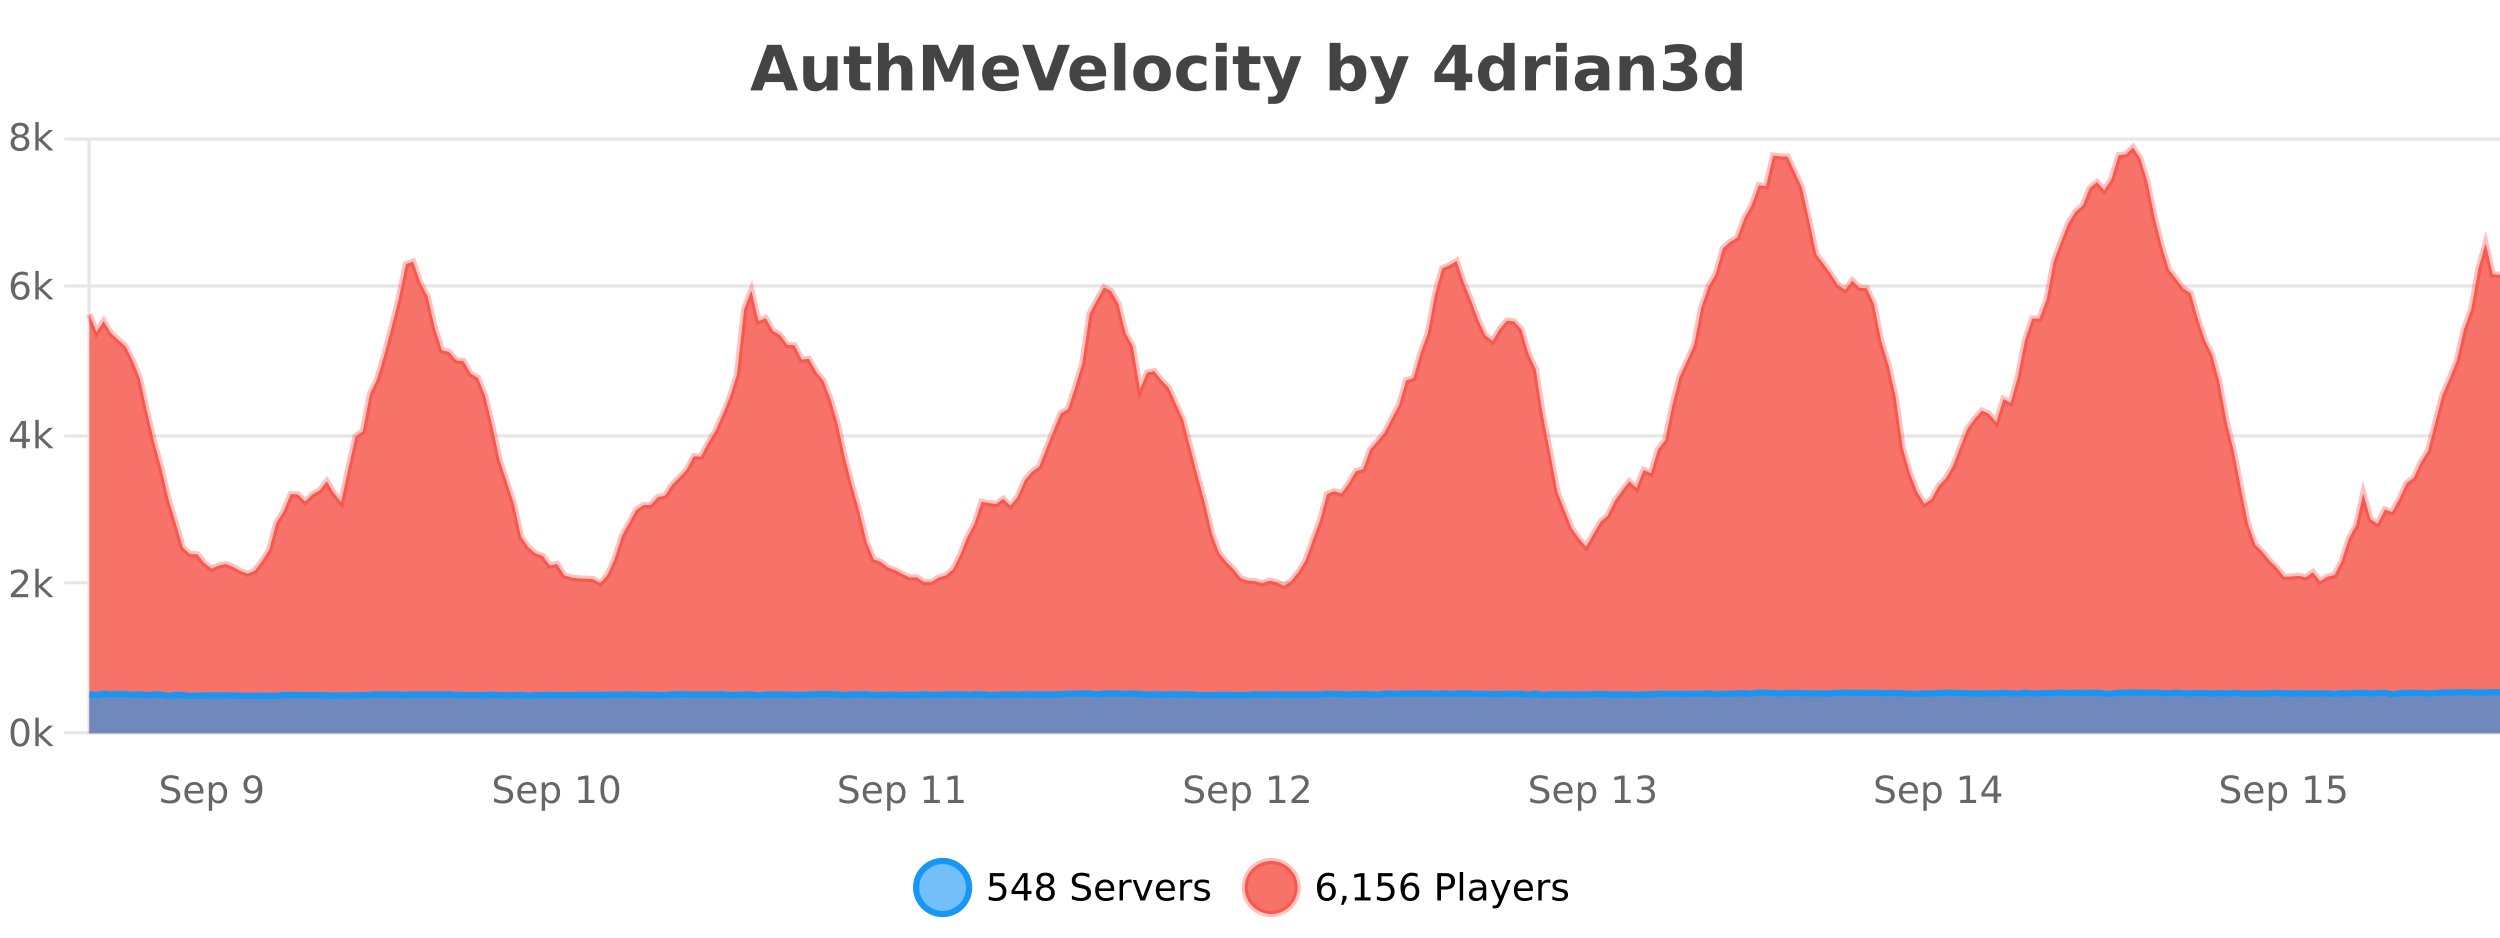 <?xml version="1.0" encoding="UTF-8"?>
<svg xmlns="http://www.w3.org/2000/svg" xmlns:xlink="http://www.w3.org/1999/xlink" width="800pt" height="300pt" viewBox="0 0 800 300" version="1.1">
<defs>
<clipPath id="clip1">
  <path d="M 264 263 L 339 263 L 339 300 L 264 300 Z M 264 263 "/>
</clipPath>
<clipPath id="clip2">
  <path d="M 370 263 L 444 263 L 444 300 L 370 300 Z M 370 263 "/>
</clipPath>
<clipPath id="clip3">
  <path d="M 28.586 47 L 800 47 L 800 234.602 L 28.586 234.602 Z M 28.586 47 "/>
</clipPath>
<clipPath id="clip4">
  <path d="M 27.586 43 L 800 43 L 800 216 L 27.586 216 Z M 27.586 43 "/>
</clipPath>
<clipPath id="clip5">
  <path d="M 28.586 221 L 800 221 L 800 234.602 L 28.586 234.602 Z M 28.586 221 "/>
</clipPath>
<clipPath id="clip6">
  <path d="M 27.586 193 L 800 193 L 800 235.602 L 27.586 235.602 Z M 27.586 193 "/>
</clipPath>
</defs>
<g id="surface1960621">
<rect x="0" y="0" width="800" height="300" style="fill:rgb(100%,100%,100%);fill-opacity:1;stroke:none;"/>
<path style="fill:none;stroke-width:1;stroke-linecap:butt;stroke-linejoin:miter;stroke:rgb(0%,0%,0%);stroke-opacity:0.098;stroke-miterlimit:10;" d="M 29 234.5 L 800 234.5 "/>
<path style="fill:none;stroke-width:1;stroke-linecap:butt;stroke-linejoin:miter;stroke:rgb(0%,0%,0%);stroke-opacity:0.098;stroke-miterlimit:10;" d="M 20.586 234.5 L 28 234.5 "/>
<path style="fill:none;stroke-width:1;stroke-linecap:butt;stroke-linejoin:miter;stroke:rgb(0%,0%,0%);stroke-opacity:0.098;stroke-miterlimit:10;" d="M 29 186.5 L 800 186.5 "/>
<path style="fill:none;stroke-width:1;stroke-linecap:butt;stroke-linejoin:miter;stroke:rgb(0%,0%,0%);stroke-opacity:0.098;stroke-miterlimit:10;" d="M 20.586 186.5 L 28 186.5 "/>
<path style="fill:none;stroke-width:1;stroke-linecap:butt;stroke-linejoin:miter;stroke:rgb(0%,0%,0%);stroke-opacity:0.098;stroke-miterlimit:10;" d="M 29 139.5 L 800 139.5 "/>
<path style="fill:none;stroke-width:1;stroke-linecap:butt;stroke-linejoin:miter;stroke:rgb(0%,0%,0%);stroke-opacity:0.098;stroke-miterlimit:10;" d="M 20.586 139.5 L 28 139.5 "/>
<path style="fill:none;stroke-width:1;stroke-linecap:butt;stroke-linejoin:miter;stroke:rgb(0%,0%,0%);stroke-opacity:0.098;stroke-miterlimit:10;" d="M 29 91.5 L 800 91.5 "/>
<path style="fill:none;stroke-width:1;stroke-linecap:butt;stroke-linejoin:miter;stroke:rgb(0%,0%,0%);stroke-opacity:0.098;stroke-miterlimit:10;" d="M 20.586 91.5 L 28 91.5 "/>
<path style="fill:none;stroke-width:1;stroke-linecap:butt;stroke-linejoin:miter;stroke:rgb(0%,0%,0%);stroke-opacity:0.098;stroke-miterlimit:10;" d="M 29 44.5 L 800 44.5 "/>
<path style="fill:none;stroke-width:1;stroke-linecap:butt;stroke-linejoin:miter;stroke:rgb(0%,0%,0%);stroke-opacity:0.098;stroke-miterlimit:10;" d="M 20.586 44.5 L 28 44.5 "/>
<path style=" stroke:none;fill-rule:nonzero;fill:rgb(9.02%,58.824%,95.294%);fill-opacity:0.6;" d="M 310.129 284 C 310.129 288.688 306.328 292.484 301.645 292.484 C 296.957 292.484 293.16 288.688 293.16 284 C 293.16 279.312 296.957 275.516 301.645 275.516 C 306.328 275.516 310.129 279.312 310.129 284 Z M 310.129 284 "/>
<g clip-path="url(#clip1)" clip-rule="nonzero">
<path style="fill:none;stroke-width:2;stroke-linecap:butt;stroke-linejoin:miter;stroke:rgb(9.02%,58.824%,95.294%);stroke-opacity:1;stroke-miterlimit:10;" d="M 310.129 284 C 310.129 288.688 306.328 292.484 301.645 292.484 C 296.957 292.484 293.16 288.688 293.16 284 C 293.16 279.312 296.957 275.516 301.645 275.516 C 306.328 275.516 310.129 279.312 310.129 284 Z M 310.129 284 "/>
</g>
<path style=" stroke:none;fill-rule:nonzero;fill:rgb(0%,0%,0%);fill-opacity:1;" d="M 316.758 279.406 L 321.398 279.406 L 321.398 280.406 L 317.836 280.406 L 317.836 282.547 C 318.012 282.484 318.184 282.445 318.352 282.422 C 318.527 282.391 318.699 282.375 318.867 282.375 C 319.844 282.375 320.621 282.648 321.195 283.188 C 321.766 283.719 322.055 284.438 322.055 285.344 C 322.055 286.293 321.758 287.027 321.164 287.547 C 320.578 288.07 319.758 288.328 318.695 288.328 C 318.32 288.328 317.938 288.297 317.555 288.234 C 317.18 288.172 316.789 288.078 316.383 287.953 L 316.383 286.766 C 316.734 286.953 317.102 287.094 317.477 287.188 C 317.852 287.281 318.246 287.328 318.664 287.328 C 319.34 287.328 319.875 287.152 320.273 286.797 C 320.668 286.445 320.867 285.961 320.867 285.344 C 320.867 284.742 320.668 284.262 320.273 283.906 C 319.875 283.555 319.34 283.375 318.664 283.375 C 318.352 283.375 318.031 283.414 317.711 283.484 C 317.398 283.547 317.078 283.652 316.758 283.797 Z M 327.625 280.438 L 324.641 285.109 L 327.625 285.109 Z M 327.312 279.406 L 328.812 279.406 L 328.812 285.109 L 330.062 285.109 L 330.062 286.094 L 328.812 286.094 L 328.812 288.156 L 327.625 288.156 L 327.625 286.094 L 323.688 286.094 L 323.688 284.953 Z M 334.539 284 C 333.977 284 333.531 284.152 333.211 284.453 C 332.887 284.758 332.727 285.168 332.727 285.688 C 332.727 286.219 332.887 286.637 333.211 286.938 C 333.531 287.242 333.977 287.391 334.539 287.391 C 335.102 287.391 335.543 287.242 335.867 286.938 C 336.188 286.637 336.352 286.219 336.352 285.688 C 336.352 285.168 336.188 284.758 335.867 284.453 C 335.555 284.152 335.109 284 334.539 284 Z M 333.352 283.5 C 332.852 283.375 332.453 283.141 332.164 282.797 C 331.883 282.445 331.742 282.016 331.742 281.516 C 331.742 280.82 331.992 280.266 332.492 279.859 C 332.992 279.453 333.672 279.25 334.539 279.25 C 335.414 279.25 336.094 279.453 336.586 279.859 C 337.086 280.266 337.336 280.82 337.336 281.516 C 337.336 282.016 337.195 282.445 336.914 282.797 C 336.633 283.141 336.234 283.375 335.727 283.5 C 336.297 283.637 336.742 283.898 337.055 284.281 C 337.375 284.668 337.539 285.137 337.539 285.688 C 337.539 286.543 337.277 287.199 336.758 287.656 C 336.246 288.105 335.508 288.328 334.539 288.328 C 333.578 288.328 332.84 288.105 332.32 287.656 C 331.797 287.199 331.539 286.543 331.539 285.688 C 331.539 285.137 331.699 284.668 332.023 284.281 C 332.344 283.898 332.789 283.637 333.352 283.5 Z M 332.93 281.625 C 332.93 282.086 333.07 282.438 333.352 282.688 C 333.633 282.938 334.027 283.062 334.539 283.062 C 335.047 283.062 335.445 282.938 335.727 282.688 C 336.016 282.438 336.164 282.086 336.164 281.625 C 336.164 281.18 336.016 280.828 335.727 280.578 C 335.445 280.32 335.047 280.188 334.539 280.188 C 334.027 280.188 333.633 280.32 333.352 280.578 C 333.07 280.828 332.93 281.18 332.93 281.625 Z M 348.602 279.688 L 348.602 280.844 C 348.152 280.637 347.727 280.48 347.32 280.375 C 346.922 280.262 346.543 280.203 346.18 280.203 C 345.531 280.203 345.031 280.328 344.68 280.578 C 344.336 280.828 344.164 281.188 344.164 281.656 C 344.164 282.043 344.277 282.336 344.508 282.531 C 344.734 282.73 345.18 282.887 345.836 283 L 346.539 283.156 C 347.422 283.324 348.074 283.621 348.492 284.047 C 348.918 284.465 349.133 285.027 349.133 285.734 C 349.133 286.59 348.844 287.234 348.273 287.672 C 347.711 288.109 346.875 288.328 345.773 288.328 C 345.367 288.328 344.93 288.281 344.461 288.188 C 343.992 288.094 343.508 287.953 343.008 287.766 L 343.008 286.547 C 343.484 286.82 343.953 287.023 344.414 287.156 C 344.883 287.293 345.336 287.359 345.773 287.359 C 346.449 287.359 346.969 287.23 347.336 286.969 C 347.711 286.699 347.898 286.32 347.898 285.828 C 347.898 285.402 347.762 285.07 347.492 284.828 C 347.23 284.578 346.797 284.398 346.195 284.281 L 345.477 284.141 C 344.59 283.965 343.949 283.688 343.555 283.312 C 343.168 282.938 342.977 282.418 342.977 281.75 C 342.977 280.969 343.246 280.359 343.789 279.922 C 344.328 279.477 345.078 279.25 346.039 279.25 C 346.453 279.25 346.871 279.289 347.289 279.359 C 347.715 279.434 348.152 279.543 348.602 279.688 Z M 356.547 284.609 L 356.547 285.125 L 351.578 285.125 C 351.629 285.875 351.852 286.445 352.25 286.828 C 352.656 287.215 353.211 287.406 353.922 287.406 C 354.336 287.406 354.738 287.359 355.125 287.266 C 355.52 287.164 355.91 287.008 356.297 286.797 L 356.297 287.828 C 355.898 287.984 355.5 288.105 355.094 288.188 C 354.688 288.281 354.273 288.328 353.859 288.328 C 352.816 288.328 351.988 288.027 351.375 287.422 C 350.758 286.809 350.453 285.98 350.453 284.938 C 350.453 283.867 350.742 283.016 351.328 282.391 C 351.91 281.758 352.691 281.438 353.672 281.438 C 354.555 281.438 355.254 281.727 355.766 282.297 C 356.285 282.859 356.547 283.633 356.547 284.609 Z M 355.469 284.281 C 355.457 283.699 355.289 283.23 354.969 282.875 C 354.645 282.523 354.219 282.344 353.688 282.344 C 353.082 282.344 352.598 282.516 352.234 282.859 C 351.879 283.203 351.676 283.684 351.625 284.297 Z M 362.117 282.594 C 361.992 282.531 361.855 282.484 361.711 282.453 C 361.574 282.414 361.418 282.391 361.242 282.391 C 360.637 282.391 360.168 282.59 359.836 282.984 C 359.512 283.383 359.352 283.953 359.352 284.703 L 359.352 288.156 L 358.273 288.156 L 358.273 281.594 L 359.352 281.594 L 359.352 282.609 C 359.578 282.215 359.875 281.922 360.242 281.734 C 360.605 281.539 361.047 281.438 361.57 281.438 C 361.641 281.438 361.719 281.445 361.805 281.453 C 361.898 281.465 361.996 281.48 362.102 281.5 Z M 362.469 281.594 L 363.609 281.594 L 365.656 287.094 L 367.719 281.594 L 368.859 281.594 L 366.391 288.156 L 364.922 288.156 Z M 375.961 284.609 L 375.961 285.125 L 370.992 285.125 C 371.043 285.875 371.266 286.445 371.664 286.828 C 372.07 287.215 372.625 287.406 373.336 287.406 C 373.75 287.406 374.152 287.359 374.539 287.266 C 374.934 287.164 375.324 287.008 375.711 286.797 L 375.711 287.828 C 375.312 287.984 374.914 288.105 374.508 288.188 C 374.102 288.281 373.688 288.328 373.273 288.328 C 372.23 288.328 371.402 288.027 370.789 287.422 C 370.172 286.809 369.867 285.98 369.867 284.938 C 369.867 283.867 370.156 283.016 370.742 282.391 C 371.324 281.758 372.105 281.438 373.086 281.438 C 373.969 281.438 374.668 281.727 375.18 282.297 C 375.699 282.859 375.961 283.633 375.961 284.609 Z M 374.883 284.281 C 374.871 283.699 374.703 283.23 374.383 282.875 C 374.059 282.523 373.633 282.344 373.102 282.344 C 372.496 282.344 372.012 282.516 371.648 282.859 C 371.293 283.203 371.09 283.684 371.039 284.297 Z M 381.531 282.594 C 381.406 282.531 381.27 282.484 381.125 282.453 C 380.988 282.414 380.832 282.391 380.656 282.391 C 380.051 282.391 379.582 282.59 379.25 282.984 C 378.926 283.383 378.766 283.953 378.766 284.703 L 378.766 288.156 L 377.688 288.156 L 377.688 281.594 L 378.766 281.594 L 378.766 282.609 C 378.992 282.215 379.289 281.922 379.656 281.734 C 380.02 281.539 380.461 281.438 380.984 281.438 C 381.055 281.438 381.133 281.445 381.219 281.453 C 381.312 281.465 381.41 281.48 381.516 281.5 Z M 386.844 281.781 L 386.844 282.812 C 386.539 282.656 386.223 282.543 385.891 282.469 C 385.566 282.387 385.227 282.344 384.875 282.344 C 384.344 282.344 383.941 282.43 383.672 282.594 C 383.398 282.75 383.266 282.996 383.266 283.328 C 383.266 283.578 383.359 283.777 383.547 283.922 C 383.742 284.059 384.133 284.188 384.719 284.312 L 385.078 284.406 C 385.848 284.562 386.395 284.793 386.719 285.094 C 387.039 285.398 387.203 285.812 387.203 286.344 C 387.203 286.961 386.957 287.445 386.469 287.797 C 385.988 288.152 385.328 288.328 384.484 288.328 C 384.129 288.328 383.758 288.289 383.375 288.219 C 383 288.156 382.602 288.059 382.188 287.922 L 382.188 286.797 C 382.582 287.008 382.973 287.164 383.359 287.266 C 383.742 287.371 384.129 287.422 384.516 287.422 C 385.016 287.422 385.398 287.34 385.672 287.172 C 385.953 286.996 386.094 286.746 386.094 286.422 C 386.094 286.133 385.992 285.906 385.797 285.75 C 385.598 285.594 385.164 285.445 384.5 285.297 L 384.125 285.219 C 383.457 285.074 382.973 284.855 382.672 284.562 C 382.379 284.273 382.234 283.875 382.234 283.375 C 382.234 282.75 382.453 282.273 382.891 281.938 C 383.328 281.605 383.945 281.438 384.75 281.438 C 385.145 281.438 385.52 281.469 385.875 281.531 C 386.227 281.586 386.551 281.668 386.844 281.781 Z M 311.645 277.016 "/>
<path style=" stroke:none;fill-rule:nonzero;fill:rgb(96.863%,44.706%,40.784%);fill-opacity:1;" d="M 415.266 284 C 415.266 288.688 411.465 292.484 406.781 292.484 C 402.094 292.484 398.297 288.688 398.297 284 C 398.297 279.312 402.094 275.516 406.781 275.516 C 411.465 275.516 415.266 279.312 415.266 284 Z M 415.266 284 "/>
<g clip-path="url(#clip2)" clip-rule="nonzero">
<path style="fill:none;stroke-width:2;stroke-linecap:butt;stroke-linejoin:miter;stroke:rgb(100%,4.706%,0%);stroke-opacity:0.247;stroke-miterlimit:10;" d="M 415.266 284 C 415.266 288.688 411.465 292.484 406.781 292.484 C 402.094 292.484 398.297 288.688 398.297 284 C 398.297 279.312 402.094 275.516 406.781 275.516 C 411.465 275.516 415.266 279.312 415.266 284 Z M 415.266 284 "/>
</g>
<path style=" stroke:none;fill-rule:nonzero;fill:rgb(0%,0%,0%);fill-opacity:1;" d="M 424.562 283.312 C 424.031 283.312 423.609 283.496 423.297 283.859 C 422.984 284.227 422.828 284.719 422.828 285.344 C 422.828 285.98 422.984 286.48 423.297 286.844 C 423.609 287.211 424.031 287.391 424.562 287.391 C 425.094 287.391 425.508 287.211 425.812 286.844 C 426.125 286.48 426.281 285.98 426.281 285.344 C 426.281 284.719 426.125 284.227 425.812 283.859 C 425.508 283.496 425.094 283.312 424.562 283.312 Z M 426.906 279.594 L 426.906 280.672 C 426.602 280.539 426.301 280.434 426 280.359 C 425.695 280.289 425.398 280.25 425.109 280.25 C 424.328 280.25 423.727 280.516 423.312 281.047 C 422.906 281.57 422.672 282.359 422.609 283.422 C 422.836 283.09 423.125 282.836 423.469 282.656 C 423.82 282.469 424.207 282.375 424.625 282.375 C 425.5 282.375 426.191 282.641 426.703 283.172 C 427.211 283.703 427.469 284.43 427.469 285.344 C 427.469 286.25 427.203 286.977 426.672 287.516 C 426.141 288.059 425.438 288.328 424.562 288.328 C 423.539 288.328 422.766 287.945 422.234 287.172 C 421.703 286.391 421.438 285.266 421.438 283.797 C 421.438 282.414 421.766 281.309 422.422 280.484 C 423.078 279.664 423.957 279.25 425.062 279.25 C 425.352 279.25 425.648 279.281 425.953 279.344 C 426.254 279.398 426.57 279.48 426.906 279.594 Z M 429.637 286.672 L 430.871 286.672 L 430.871 287.672 L 429.918 289.547 L 429.152 289.547 L 429.637 287.672 Z M 433.531 287.156 L 435.469 287.156 L 435.469 280.484 L 433.359 280.906 L 433.359 279.828 L 435.453 279.406 L 436.641 279.406 L 436.641 287.156 L 438.578 287.156 L 438.578 288.156 L 433.531 288.156 Z M 440.977 279.406 L 445.617 279.406 L 445.617 280.406 L 442.055 280.406 L 442.055 282.547 C 442.23 282.484 442.402 282.445 442.57 282.422 C 442.746 282.391 442.918 282.375 443.086 282.375 C 444.062 282.375 444.84 282.648 445.414 283.188 C 445.984 283.719 446.273 284.438 446.273 285.344 C 446.273 286.293 445.977 287.027 445.383 287.547 C 444.797 288.07 443.977 288.328 442.914 288.328 C 442.539 288.328 442.156 288.297 441.773 288.234 C 441.398 288.172 441.008 288.078 440.602 287.953 L 440.602 286.766 C 440.953 286.953 441.32 287.094 441.695 287.188 C 442.07 287.281 442.465 287.328 442.883 287.328 C 443.559 287.328 444.094 287.152 444.492 286.797 C 444.887 286.445 445.086 285.961 445.086 285.344 C 445.086 284.742 444.887 284.262 444.492 283.906 C 444.094 283.555 443.559 283.375 442.883 283.375 C 442.57 283.375 442.25 283.414 441.93 283.484 C 441.617 283.547 441.297 283.652 440.977 283.797 Z M 451.281 283.312 C 450.75 283.312 450.328 283.496 450.016 283.859 C 449.703 284.227 449.547 284.719 449.547 285.344 C 449.547 285.98 449.703 286.48 450.016 286.844 C 450.328 287.211 450.75 287.391 451.281 287.391 C 451.812 287.391 452.227 287.211 452.531 286.844 C 452.844 286.48 453 285.98 453 285.344 C 453 284.719 452.844 284.227 452.531 283.859 C 452.227 283.496 451.812 283.312 451.281 283.312 Z M 453.625 279.594 L 453.625 280.672 C 453.32 280.539 453.02 280.434 452.719 280.359 C 452.414 280.289 452.117 280.25 451.828 280.25 C 451.047 280.25 450.445 280.516 450.031 281.047 C 449.625 281.57 449.391 282.359 449.328 283.422 C 449.555 283.09 449.844 282.836 450.188 282.656 C 450.539 282.469 450.926 282.375 451.344 282.375 C 452.219 282.375 452.91 282.641 453.422 283.172 C 453.93 283.703 454.188 284.43 454.188 285.344 C 454.188 286.25 453.922 286.977 453.391 287.516 C 452.859 288.059 452.156 288.328 451.281 288.328 C 450.258 288.328 449.484 287.945 448.953 287.172 C 448.422 286.391 448.156 285.266 448.156 283.797 C 448.156 282.414 448.484 281.309 449.141 280.484 C 449.797 279.664 450.676 279.25 451.781 279.25 C 452.07 279.25 452.367 279.281 452.672 279.344 C 452.973 279.398 453.289 279.48 453.625 279.594 Z M 461.125 280.375 L 461.125 283.672 L 462.609 283.672 C 463.16 283.672 463.586 283.531 463.891 283.25 C 464.191 282.961 464.344 282.547 464.344 282.016 C 464.344 281.496 464.191 281.094 463.891 280.812 C 463.586 280.523 463.16 280.375 462.609 280.375 Z M 459.938 279.406 L 462.609 279.406 C 463.598 279.406 464.344 279.633 464.844 280.078 C 465.344 280.516 465.594 281.164 465.594 282.016 C 465.594 282.883 465.344 283.539 464.844 283.984 C 464.344 284.422 463.598 284.641 462.609 284.641 L 461.125 284.641 L 461.125 288.156 L 459.938 288.156 Z M 467.125 279.031 L 468.203 279.031 L 468.203 288.156 L 467.125 288.156 Z M 473.445 284.859 C 472.578 284.859 471.977 284.961 471.633 285.156 C 471.297 285.355 471.133 285.695 471.133 286.172 C 471.133 286.559 471.258 286.867 471.508 287.094 C 471.766 287.312 472.109 287.422 472.539 287.422 C 473.141 287.422 473.621 287.215 473.977 286.797 C 474.34 286.371 474.523 285.805 474.523 285.094 L 474.523 284.859 Z M 475.602 284.406 L 475.602 288.156 L 474.523 288.156 L 474.523 287.156 C 474.273 287.555 473.965 287.852 473.602 288.047 C 473.234 288.234 472.789 288.328 472.258 288.328 C 471.578 288.328 471.043 288.141 470.648 287.766 C 470.25 287.383 470.055 286.875 470.055 286.25 C 470.055 285.512 470.297 284.953 470.789 284.578 C 471.289 284.203 472.027 284.016 473.008 284.016 L 474.523 284.016 L 474.523 283.906 C 474.523 283.406 474.355 283.023 474.023 282.75 C 473.699 282.48 473.246 282.344 472.664 282.344 C 472.289 282.344 471.918 282.391 471.555 282.484 C 471.199 282.578 470.859 282.715 470.539 282.891 L 470.539 281.891 C 470.934 281.734 471.312 281.621 471.68 281.547 C 472.055 281.477 472.418 281.438 472.773 281.438 C 473.719 281.438 474.43 281.684 474.898 282.172 C 475.367 282.664 475.602 283.406 475.602 284.406 Z M 480.547 288.766 C 480.242 289.547 479.945 290.055 479.656 290.297 C 479.363 290.535 478.977 290.656 478.5 290.656 L 477.641 290.656 L 477.641 289.75 L 478.266 289.75 C 478.566 289.75 478.797 289.676 478.953 289.531 C 479.117 289.395 479.301 289.066 479.5 288.547 L 479.703 288.047 L 477.047 281.594 L 478.188 281.594 L 480.234 286.719 L 482.297 281.594 L 483.438 281.594 Z M 490.539 284.609 L 490.539 285.125 L 485.57 285.125 C 485.621 285.875 485.844 286.445 486.242 286.828 C 486.648 287.215 487.203 287.406 487.914 287.406 C 488.328 287.406 488.73 287.359 489.117 287.266 C 489.512 287.164 489.902 287.008 490.289 286.797 L 490.289 287.828 C 489.891 287.984 489.492 288.105 489.086 288.188 C 488.68 288.281 488.266 288.328 487.852 288.328 C 486.809 288.328 485.98 288.027 485.367 287.422 C 484.75 286.809 484.445 285.98 484.445 284.938 C 484.445 283.867 484.734 283.016 485.32 282.391 C 485.902 281.758 486.684 281.438 487.664 281.438 C 488.547 281.438 489.246 281.727 489.758 282.297 C 490.277 282.859 490.539 283.633 490.539 284.609 Z M 489.461 284.281 C 489.449 283.699 489.281 283.23 488.961 282.875 C 488.637 282.523 488.211 282.344 487.68 282.344 C 487.074 282.344 486.59 282.516 486.227 282.859 C 485.871 283.203 485.668 283.684 485.617 284.297 Z M 496.109 282.594 C 495.984 282.531 495.848 282.484 495.703 282.453 C 495.566 282.414 495.41 282.391 495.234 282.391 C 494.629 282.391 494.16 282.59 493.828 282.984 C 493.504 283.383 493.344 283.953 493.344 284.703 L 493.344 288.156 L 492.266 288.156 L 492.266 281.594 L 493.344 281.594 L 493.344 282.609 C 493.57 282.215 493.867 281.922 494.234 281.734 C 494.598 281.539 495.039 281.438 495.562 281.438 C 495.633 281.438 495.711 281.445 495.797 281.453 C 495.891 281.465 495.988 281.48 496.094 281.5 Z M 501.418 281.781 L 501.418 282.812 C 501.113 282.656 500.797 282.543 500.465 282.469 C 500.141 282.387 499.801 282.344 499.449 282.344 C 498.918 282.344 498.516 282.43 498.246 282.594 C 497.973 282.75 497.84 282.996 497.84 283.328 C 497.84 283.578 497.934 283.777 498.121 283.922 C 498.316 284.059 498.707 284.188 499.293 284.312 L 499.652 284.406 C 500.422 284.562 500.969 284.793 501.293 285.094 C 501.613 285.398 501.777 285.812 501.777 286.344 C 501.777 286.961 501.531 287.445 501.043 287.797 C 500.562 288.152 499.902 288.328 499.059 288.328 C 498.703 288.328 498.332 288.289 497.949 288.219 C 497.574 288.156 497.176 288.059 496.762 287.922 L 496.762 286.797 C 497.156 287.008 497.547 287.164 497.934 287.266 C 498.316 287.371 498.703 287.422 499.09 287.422 C 499.59 287.422 499.973 287.34 500.246 287.172 C 500.527 286.996 500.668 286.746 500.668 286.422 C 500.668 286.133 500.566 285.906 500.371 285.75 C 500.172 285.594 499.738 285.445 499.074 285.297 L 498.699 285.219 C 498.031 285.074 497.547 284.855 497.246 284.562 C 496.953 284.273 496.809 283.875 496.809 283.375 C 496.809 282.75 497.027 282.273 497.465 281.938 C 497.902 281.605 498.52 281.438 499.324 281.438 C 499.719 281.438 500.094 281.469 500.449 281.531 C 500.801 281.586 501.125 281.668 501.418 281.781 Z M 416.781 277.016 "/>
<path style=" stroke:none;fill-rule:nonzero;fill:rgb(26.667%,26.667%,26.667%);fill-opacity:1;" d="M 250.688 26.266 L 244.812 26.266 L 243.875 28.922 L 240.094 28.922 L 245.5 14.344 L 249.984 14.344 L 255.375 28.922 L 251.609 28.922 Z M 245.75 23.562 L 249.734 23.562 L 247.75 17.766 Z M 257.039 24.656 L 257.039 17.984 L 260.555 17.984 L 260.555 19.078 C 260.555 19.672 260.547 20.418 260.539 21.312 C 260.539 22.211 260.539 22.805 260.539 23.094 C 260.539 23.98 260.559 24.617 260.602 25 C 260.652 25.387 260.73 25.668 260.836 25.844 C 260.98 26.074 261.168 26.25 261.398 26.375 C 261.625 26.5 261.891 26.562 262.195 26.562 C 262.922 26.562 263.496 26.281 263.914 25.719 C 264.328 25.156 264.539 24.383 264.539 23.391 L 264.539 17.984 L 268.039 17.984 L 268.039 28.922 L 264.539 28.922 L 264.539 27.344 C 264.008 27.98 263.445 28.449 262.852 28.75 C 262.266 29.051 261.621 29.203 260.914 29.203 C 259.652 29.203 258.688 28.82 258.023 28.047 C 257.367 27.266 257.039 26.137 257.039 24.656 Z M 275.219 14.875 L 275.219 17.984 L 278.828 17.984 L 278.828 20.484 L 275.219 20.484 L 275.219 25.125 C 275.219 25.637 275.316 25.98 275.516 26.156 C 275.723 26.336 276.125 26.422 276.719 26.422 L 278.516 26.422 L 278.516 28.922 L 275.516 28.922 C 274.141 28.922 273.16 28.637 272.578 28.062 C 272.004 27.48 271.719 26.5 271.719 25.125 L 271.719 20.484 L 269.984 20.484 L 269.984 17.984 L 271.719 17.984 L 271.719 14.875 Z M 291.949 22.266 L 291.949 28.922 L 288.434 28.922 L 288.434 23.844 C 288.434 22.887 288.41 22.23 288.371 21.875 C 288.328 21.512 288.254 21.246 288.152 21.078 C 288.016 20.852 287.828 20.672 287.59 20.547 C 287.359 20.422 287.094 20.359 286.793 20.359 C 286.062 20.359 285.488 20.641 285.074 21.203 C 284.656 21.766 284.449 22.547 284.449 23.547 L 284.449 28.922 L 280.965 28.922 L 280.965 13.719 L 284.449 13.719 L 284.449 19.578 C 284.98 18.945 285.543 18.477 286.137 18.172 C 286.73 17.871 287.379 17.719 288.09 17.719 C 289.359 17.719 290.316 18.109 290.965 18.891 C 291.621 19.664 291.949 20.789 291.949 22.266 Z M 295.359 14.344 L 300.141 14.344 L 303.453 22.141 L 306.797 14.344 L 311.578 14.344 L 311.578 28.922 L 308.016 28.922 L 308.016 18.25 L 304.656 26.125 L 302.281 26.125 L 298.922 18.25 L 298.922 28.922 L 295.359 28.922 Z M 326.012 23.422 L 326.012 24.422 L 317.84 24.422 C 317.922 25.246 318.219 25.859 318.73 26.266 C 319.238 26.672 319.949 26.875 320.855 26.875 C 321.594 26.875 322.348 26.766 323.121 26.547 C 323.891 26.328 324.684 26 325.496 25.562 L 325.496 28.25 C 324.672 28.562 323.844 28.797 323.012 28.953 C 322.188 29.117 321.363 29.203 320.543 29.203 C 318.562 29.203 317.02 28.703 315.918 27.703 C 314.824 26.695 314.277 25.281 314.277 23.469 C 314.277 21.68 314.812 20.273 315.887 19.25 C 316.969 18.23 318.453 17.719 320.34 17.719 C 322.059 17.719 323.434 18.242 324.465 19.281 C 325.496 20.312 326.012 21.695 326.012 23.422 Z M 322.418 22.266 C 322.418 21.602 322.223 21.062 321.84 20.656 C 321.453 20.25 320.949 20.047 320.324 20.047 C 319.645 20.047 319.094 20.242 318.668 20.625 C 318.25 21 317.988 21.547 317.887 22.266 Z M 327.078 14.344 L 330.859 14.344 L 334.734 25.109 L 338.594 14.344 L 342.359 14.344 L 336.969 28.922 L 332.484 28.922 Z M 353.961 23.422 L 353.961 24.422 L 345.789 24.422 C 345.871 25.246 346.168 25.859 346.68 26.266 C 347.188 26.672 347.898 26.875 348.805 26.875 C 349.543 26.875 350.297 26.766 351.07 26.547 C 351.84 26.328 352.633 26 353.445 25.562 L 353.445 28.25 C 352.621 28.562 351.793 28.797 350.961 28.953 C 350.137 29.117 349.312 29.203 348.492 29.203 C 346.512 29.203 344.969 28.703 343.867 27.703 C 342.773 26.695 342.227 25.281 342.227 23.469 C 342.227 21.68 342.762 20.273 343.836 19.25 C 344.918 18.23 346.402 17.719 348.289 17.719 C 350.008 17.719 351.383 18.242 352.414 19.281 C 353.445 20.312 353.961 21.695 353.961 23.422 Z M 350.367 22.266 C 350.367 21.602 350.172 21.062 349.789 20.656 C 349.402 20.25 348.898 20.047 348.273 20.047 C 347.594 20.047 347.043 20.242 346.617 20.625 C 346.199 21 345.938 21.547 345.836 22.266 Z M 356.617 13.719 L 360.102 13.719 L 360.102 28.922 L 356.617 28.922 Z M 368.68 20.219 C 367.898 20.219 367.305 20.5 366.898 21.062 C 366.492 21.617 366.289 22.418 366.289 23.469 C 366.289 24.512 366.492 25.312 366.898 25.875 C 367.305 26.43 367.898 26.703 368.68 26.703 C 369.438 26.703 370.016 26.43 370.414 25.875 C 370.82 25.312 371.023 24.512 371.023 23.469 C 371.023 22.418 370.82 21.617 370.414 21.062 C 370.016 20.5 369.438 20.219 368.68 20.219 Z M 368.68 17.719 C 370.555 17.719 372.016 18.23 373.07 19.25 C 374.133 20.262 374.664 21.668 374.664 23.469 C 374.664 25.262 374.133 26.668 373.07 27.688 C 372.016 28.699 370.555 29.203 368.68 29.203 C 366.781 29.203 365.305 28.699 364.242 27.688 C 363.18 26.668 362.648 25.262 362.648 23.469 C 362.648 21.668 363.18 20.262 364.242 19.25 C 365.305 18.23 366.781 17.719 368.68 17.719 Z M 386.043 18.328 L 386.043 21.172 C 385.574 20.852 385.098 20.609 384.621 20.453 C 384.141 20.297 383.641 20.219 383.121 20.219 C 382.152 20.219 381.391 20.508 380.84 21.078 C 380.297 21.641 380.027 22.438 380.027 23.469 C 380.027 24.492 380.297 25.289 380.84 25.859 C 381.391 26.422 382.152 26.703 383.121 26.703 C 383.672 26.703 384.191 26.625 384.684 26.469 C 385.172 26.305 385.625 26.059 386.043 25.734 L 386.043 28.594 C 385.5 28.805 384.949 28.953 384.387 29.047 C 383.824 29.148 383.254 29.203 382.684 29.203 C 380.715 29.203 379.172 28.699 378.059 27.688 C 376.941 26.68 376.387 25.273 376.387 23.469 C 376.387 21.656 376.941 20.246 378.059 19.234 C 379.172 18.227 380.715 17.719 382.684 17.719 C 383.254 17.719 383.816 17.773 384.371 17.875 C 384.934 17.969 385.488 18.121 386.043 18.328 Z M 389.07 17.984 L 392.555 17.984 L 392.555 28.922 L 389.07 28.922 Z M 389.07 13.719 L 392.555 13.719 L 392.555 16.578 L 389.07 16.578 Z M 399.738 14.875 L 399.738 17.984 L 403.348 17.984 L 403.348 20.484 L 399.738 20.484 L 399.738 25.125 C 399.738 25.637 399.836 25.98 400.035 26.156 C 400.242 26.336 400.645 26.422 401.238 26.422 L 403.035 26.422 L 403.035 28.922 L 400.035 28.922 C 398.66 28.922 397.68 28.637 397.098 28.062 C 396.523 27.48 396.238 26.5 396.238 25.125 L 396.238 20.484 L 394.504 20.484 L 394.504 17.984 L 396.238 17.984 L 396.238 14.875 Z M 404.047 17.984 L 407.531 17.984 L 410.484 25.406 L 412.984 17.984 L 416.469 17.984 L 411.875 29.953 C 411.414 31.172 410.875 32.02 410.25 32.5 C 409.633 32.988 408.828 33.234 407.828 33.234 L 405.797 33.234 L 405.797 30.938 L 406.891 30.938 C 407.484 30.938 407.914 30.844 408.188 30.656 C 408.457 30.469 408.664 30.129 408.812 29.641 L 408.922 29.344 Z M 431.297 26.672 C 432.047 26.672 432.617 26.402 433.016 25.859 C 433.41 25.309 433.609 24.512 433.609 23.469 C 433.609 22.43 433.41 21.637 433.016 21.094 C 432.617 20.543 432.047 20.266 431.297 20.266 C 430.547 20.266 429.969 20.543 429.562 21.094 C 429.164 21.637 428.969 22.43 428.969 23.469 C 428.969 24.5 429.164 25.293 429.562 25.844 C 429.969 26.398 430.547 26.672 431.297 26.672 Z M 428.969 19.578 C 429.457 18.945 429.992 18.477 430.578 18.172 C 431.16 17.871 431.832 17.719 432.594 17.719 C 433.945 17.719 435.055 18.258 435.922 19.328 C 436.785 20.402 437.219 21.781 437.219 23.469 C 437.219 25.148 436.785 26.523 435.922 27.594 C 435.055 28.668 433.945 29.203 432.594 29.203 C 431.832 29.203 431.16 29.051 430.578 28.75 C 429.992 28.449 429.457 27.98 428.969 27.344 L 428.969 28.922 L 425.484 28.922 L 425.484 13.719 L 428.969 13.719 Z M 438.367 17.984 L 441.852 17.984 L 444.805 25.406 L 447.305 17.984 L 450.789 17.984 L 446.195 29.953 C 445.734 31.172 445.195 32.02 444.57 32.5 C 443.953 32.988 443.148 33.234 442.148 33.234 L 440.117 33.234 L 440.117 30.938 L 441.211 30.938 C 441.805 30.938 442.234 30.844 442.508 30.656 C 442.777 30.469 442.984 30.129 443.133 29.641 L 443.242 29.344 Z M 465.477 17.438 L 461.367 23.547 L 465.477 23.547 Z M 464.852 14.344 L 469.039 14.344 L 469.039 23.547 L 471.117 23.547 L 471.117 26.266 L 469.039 26.266 L 469.039 28.922 L 465.477 28.922 L 465.477 26.266 L 459.023 26.266 L 459.023 23.047 Z M 481.156 19.578 L 481.156 13.719 L 484.672 13.719 L 484.672 28.922 L 481.156 28.922 L 481.156 27.344 C 480.676 27.992 480.145 28.465 479.562 28.766 C 478.977 29.055 478.305 29.203 477.547 29.203 C 476.203 29.203 475.098 28.668 474.234 27.594 C 473.367 26.523 472.938 25.148 472.938 23.469 C 472.938 21.781 473.367 20.402 474.234 19.328 C 475.098 18.258 476.203 17.719 477.547 17.719 C 478.305 17.719 478.977 17.871 479.562 18.172 C 480.145 18.477 480.676 18.945 481.156 19.578 Z M 478.844 26.672 C 479.594 26.672 480.164 26.402 480.562 25.859 C 480.957 25.309 481.156 24.512 481.156 23.469 C 481.156 22.43 480.957 21.637 480.562 21.094 C 480.164 20.543 479.594 20.266 478.844 20.266 C 478.102 20.266 477.535 20.543 477.141 21.094 C 476.742 21.637 476.547 22.43 476.547 23.469 C 476.547 24.512 476.742 25.309 477.141 25.859 C 477.535 26.402 478.102 26.672 478.844 26.672 Z M 496.16 20.969 C 495.848 20.824 495.539 20.719 495.238 20.656 C 494.934 20.586 494.633 20.547 494.332 20.547 C 493.426 20.547 492.727 20.836 492.238 21.406 C 491.758 21.98 491.52 22.805 491.52 23.875 L 491.52 28.922 L 488.035 28.922 L 488.035 17.984 L 491.52 17.984 L 491.52 19.781 C 491.965 19.062 492.48 18.543 493.066 18.219 C 493.648 17.887 494.348 17.719 495.16 17.719 C 495.285 17.719 495.414 17.727 495.551 17.734 C 495.684 17.746 495.883 17.766 496.145 17.797 Z M 497.898 17.984 L 501.383 17.984 L 501.383 28.922 L 497.898 28.922 Z M 497.898 13.719 L 501.383 13.719 L 501.383 16.578 L 497.898 16.578 Z M 509.645 24 C 508.914 24 508.367 24.125 508.004 24.375 C 507.637 24.617 507.457 24.98 507.457 25.469 C 507.457 25.906 507.602 26.25 507.895 26.5 C 508.195 26.75 508.605 26.875 509.129 26.875 C 509.785 26.875 510.336 26.641 510.785 26.172 C 511.242 25.703 511.473 25.117 511.473 24.406 L 511.473 24 Z M 514.988 22.688 L 514.988 28.922 L 511.473 28.922 L 511.473 27.297 C 511.004 27.965 510.473 28.449 509.879 28.75 C 509.293 29.051 508.582 29.203 507.738 29.203 C 506.613 29.203 505.695 28.875 504.988 28.219 C 504.277 27.555 503.926 26.695 503.926 25.641 C 503.926 24.359 504.363 23.422 505.238 22.828 C 506.121 22.227 507.512 21.922 509.41 21.922 L 511.473 21.922 L 511.473 21.641 C 511.473 21.09 511.254 20.688 510.816 20.438 C 510.379 20.18 509.695 20.047 508.77 20.047 C 508.02 20.047 507.32 20.125 506.676 20.281 C 506.027 20.43 505.43 20.648 504.879 20.938 L 504.879 18.281 C 505.629 18.094 506.379 17.953 507.129 17.859 C 507.887 17.766 508.648 17.719 509.41 17.719 C 511.379 17.719 512.801 18.109 513.676 18.891 C 514.551 19.664 514.988 20.93 514.988 22.688 Z M 529.234 22.266 L 529.234 28.922 L 525.719 28.922 L 525.719 23.828 C 525.719 22.883 525.695 22.23 525.656 21.875 C 525.613 21.512 525.539 21.246 525.438 21.078 C 525.301 20.852 525.113 20.672 524.875 20.547 C 524.645 20.422 524.379 20.359 524.078 20.359 C 523.348 20.359 522.773 20.641 522.359 21.203 C 521.941 21.766 521.734 22.547 521.734 23.547 L 521.734 28.922 L 518.25 28.922 L 518.25 17.984 L 521.734 17.984 L 521.734 19.578 C 522.266 18.945 522.828 18.477 523.422 18.172 C 524.016 17.871 524.664 17.719 525.375 17.719 C 526.645 17.719 527.602 18.109 528.25 18.891 C 528.906 19.664 529.234 20.789 529.234 22.266 Z M 540.113 21.062 C 541.102 21.312 541.852 21.758 542.363 22.391 C 542.871 23.016 543.129 23.812 543.129 24.781 C 543.129 26.23 542.57 27.328 541.457 28.078 C 540.352 28.828 538.742 29.203 536.629 29.203 C 535.879 29.203 535.121 29.141 534.363 29.016 C 533.613 28.902 532.871 28.727 532.145 28.484 L 532.145 25.578 C 532.84 25.934 533.535 26.199 534.223 26.375 C 534.918 26.555 535.605 26.641 536.285 26.641 C 537.273 26.641 538.035 26.469 538.566 26.125 C 539.098 25.781 539.363 25.289 539.363 24.641 C 539.363 23.977 539.09 23.477 538.551 23.141 C 538.008 22.797 537.207 22.625 536.145 22.625 L 534.645 22.625 L 534.645 20.203 L 536.223 20.203 C 537.168 20.203 537.871 20.059 538.332 19.766 C 538.789 19.465 539.02 19.012 539.02 18.406 C 539.02 17.844 538.793 17.414 538.348 17.109 C 537.898 16.797 537.262 16.641 536.441 16.641 C 535.836 16.641 535.223 16.715 534.598 16.859 C 533.98 16.996 533.371 17.195 532.77 17.453 L 532.77 14.703 C 533.508 14.496 534.242 14.34 534.973 14.234 C 535.699 14.133 536.414 14.078 537.113 14.078 C 539.008 14.078 540.426 14.391 541.363 15.016 C 542.309 15.633 542.785 16.562 542.785 17.812 C 542.785 18.668 542.559 19.371 542.113 19.922 C 541.664 20.465 540.996 20.844 540.113 21.062 Z M 553.844 19.578 L 553.844 13.719 L 557.359 13.719 L 557.359 28.922 L 553.844 28.922 L 553.844 27.344 C 553.363 27.992 552.832 28.465 552.25 28.766 C 551.664 29.055 550.992 29.203 550.234 29.203 C 548.891 29.203 547.785 28.668 546.922 27.594 C 546.055 26.523 545.625 25.148 545.625 23.469 C 545.625 21.781 546.055 20.402 546.922 19.328 C 547.785 18.258 548.891 17.719 550.234 17.719 C 550.992 17.719 551.664 17.871 552.25 18.172 C 552.832 18.477 553.363 18.945 553.844 19.578 Z M 551.531 26.672 C 552.281 26.672 552.852 26.402 553.25 25.859 C 553.645 25.309 553.844 24.512 553.844 23.469 C 553.844 22.43 553.645 21.637 553.25 21.094 C 552.852 20.543 552.281 20.266 551.531 20.266 C 550.789 20.266 550.223 20.543 549.828 21.094 C 549.43 21.637 549.234 22.43 549.234 23.469 C 549.234 24.512 549.43 25.309 549.828 25.859 C 550.223 26.402 550.789 26.672 551.531 26.672 Z M 240 10.359 "/>
<path style="fill:none;stroke-width:1;stroke-linecap:butt;stroke-linejoin:miter;stroke:rgb(0%,0%,0%);stroke-opacity:0.098;stroke-miterlimit:10;" d="M 28 234.5 L 801 234.5 "/>
<path style=" stroke:none;fill-rule:nonzero;fill:rgb(40%,40%,40%);fill-opacity:1;" d="M 57.152 248.484 L 57.152 249.641 C 56.703 249.434 56.277 249.277 55.871 249.172 C 55.473 249.059 55.094 249 54.73 249 C 54.082 249 53.582 249.125 53.23 249.375 C 52.887 249.625 52.715 249.984 52.715 250.453 C 52.715 250.84 52.828 251.133 53.059 251.328 C 53.285 251.527 53.73 251.684 54.387 251.797 L 55.09 251.953 C 55.973 252.121 56.625 252.418 57.043 252.844 C 57.469 253.262 57.684 253.824 57.684 254.531 C 57.684 255.387 57.395 256.031 56.824 256.469 C 56.262 256.906 55.426 257.125 54.324 257.125 C 53.918 257.125 53.48 257.078 53.012 256.984 C 52.543 256.891 52.059 256.75 51.559 256.562 L 51.559 255.344 C 52.035 255.617 52.504 255.82 52.965 255.953 C 53.434 256.09 53.887 256.156 54.324 256.156 C 55 256.156 55.52 256.027 55.887 255.766 C 56.262 255.496 56.449 255.117 56.449 254.625 C 56.449 254.199 56.312 253.867 56.043 253.625 C 55.781 253.375 55.348 253.195 54.746 253.078 L 54.027 252.938 C 53.141 252.762 52.5 252.484 52.105 252.109 C 51.719 251.734 51.527 251.215 51.527 250.547 C 51.527 249.766 51.797 249.156 52.34 248.719 C 52.879 248.273 53.629 248.047 54.59 248.047 C 55.004 248.047 55.422 248.086 55.84 248.156 C 56.266 248.23 56.703 248.34 57.152 248.484 Z M 65.098 253.406 L 65.098 253.922 L 60.129 253.922 C 60.18 254.672 60.402 255.242 60.801 255.625 C 61.207 256.012 61.762 256.203 62.473 256.203 C 62.887 256.203 63.289 256.156 63.676 256.062 C 64.07 255.961 64.461 255.805 64.848 255.594 L 64.848 256.625 C 64.449 256.781 64.051 256.902 63.645 256.984 C 63.238 257.078 62.824 257.125 62.41 257.125 C 61.367 257.125 60.539 256.824 59.926 256.219 C 59.309 255.605 59.004 254.777 59.004 253.734 C 59.004 252.664 59.293 251.812 59.879 251.188 C 60.461 250.555 61.242 250.234 62.223 250.234 C 63.105 250.234 63.805 250.523 64.316 251.094 C 64.836 251.656 65.098 252.43 65.098 253.406 Z M 64.02 253.078 C 64.008 252.496 63.84 252.027 63.52 251.672 C 63.195 251.32 62.77 251.141 62.238 251.141 C 61.633 251.141 61.148 251.312 60.785 251.656 C 60.43 252 60.227 252.48 60.176 253.094 Z M 67.902 255.969 L 67.902 259.453 L 66.824 259.453 L 66.824 250.391 L 67.902 250.391 L 67.902 251.391 C 68.129 250.996 68.418 250.703 68.762 250.516 C 69.105 250.328 69.516 250.234 69.996 250.234 C 70.797 250.234 71.449 250.555 71.949 251.188 C 72.449 251.812 72.699 252.641 72.699 253.672 C 72.699 254.703 72.449 255.539 71.949 256.172 C 71.449 256.809 70.797 257.125 69.996 257.125 C 69.516 257.125 69.105 257.031 68.762 256.844 C 68.418 256.648 68.129 256.355 67.902 255.969 Z M 71.574 253.672 C 71.574 252.883 71.406 252.262 71.074 251.812 C 70.75 251.367 70.309 251.141 69.746 251.141 C 69.172 251.141 68.719 251.367 68.387 251.812 C 68.062 252.262 67.902 252.883 67.902 253.672 C 67.902 254.465 68.062 255.09 68.387 255.547 C 68.719 255.996 69.172 256.219 69.746 256.219 C 70.309 256.219 70.75 255.996 71.074 255.547 C 71.406 255.09 71.574 254.465 71.574 253.672 Z M 78.477 256.766 L 78.477 255.688 C 78.777 255.836 79.078 255.945 79.383 256.016 C 79.684 256.09 79.984 256.125 80.289 256.125 C 81.07 256.125 81.664 255.867 82.07 255.344 C 82.484 254.812 82.719 254.012 82.773 252.938 C 82.555 253.281 82.266 253.543 81.914 253.719 C 81.57 253.898 81.184 253.984 80.758 253.984 C 79.883 253.984 79.188 253.727 78.68 253.203 C 78.168 252.672 77.914 251.945 77.914 251.016 C 77.914 250.121 78.18 249.402 78.711 248.859 C 79.242 248.32 79.949 248.047 80.836 248.047 C 81.844 248.047 82.617 248.438 83.148 249.219 C 83.688 249.992 83.961 251.117 83.961 252.594 C 83.961 253.969 83.633 255.07 82.977 255.891 C 82.32 256.715 81.438 257.125 80.336 257.125 C 80.031 257.125 79.73 257.094 79.43 257.031 C 79.125 256.977 78.809 256.891 78.477 256.766 Z M 80.836 253.062 C 81.367 253.062 81.789 252.883 82.102 252.516 C 82.414 252.152 82.57 251.652 82.57 251.016 C 82.57 250.391 82.414 249.898 82.102 249.531 C 81.789 249.168 81.367 248.984 80.836 248.984 C 80.305 248.984 79.883 249.168 79.57 249.531 C 79.266 249.898 79.117 250.391 79.117 251.016 C 79.117 251.652 79.266 252.152 79.57 252.516 C 79.883 252.883 80.305 253.062 80.836 253.062 Z M 50.73 245.816 "/>
<path style=" stroke:none;fill-rule:nonzero;fill:rgb(40%,40%,40%);fill-opacity:1;" d="M 163.684 248.484 L 163.684 249.641 C 163.234 249.434 162.809 249.277 162.402 249.172 C 162.004 249.059 161.625 249 161.262 249 C 160.613 249 160.113 249.125 159.762 249.375 C 159.418 249.625 159.246 249.984 159.246 250.453 C 159.246 250.84 159.359 251.133 159.59 251.328 C 159.816 251.527 160.262 251.684 160.918 251.797 L 161.621 251.953 C 162.504 252.121 163.156 252.418 163.574 252.844 C 164 253.262 164.215 253.824 164.215 254.531 C 164.215 255.387 163.926 256.031 163.355 256.469 C 162.793 256.906 161.957 257.125 160.855 257.125 C 160.449 257.125 160.012 257.078 159.543 256.984 C 159.074 256.891 158.59 256.75 158.09 256.562 L 158.09 255.344 C 158.566 255.617 159.035 255.82 159.496 255.953 C 159.965 256.09 160.418 256.156 160.855 256.156 C 161.531 256.156 162.051 256.027 162.418 255.766 C 162.793 255.496 162.98 255.117 162.98 254.625 C 162.98 254.199 162.844 253.867 162.574 253.625 C 162.312 253.375 161.879 253.195 161.277 253.078 L 160.559 252.938 C 159.672 252.762 159.031 252.484 158.637 252.109 C 158.25 251.734 158.059 251.215 158.059 250.547 C 158.059 249.766 158.328 249.156 158.871 248.719 C 159.41 248.273 160.16 248.047 161.121 248.047 C 161.535 248.047 161.953 248.086 162.371 248.156 C 162.797 248.23 163.234 248.34 163.684 248.484 Z M 171.629 253.406 L 171.629 253.922 L 166.66 253.922 C 166.711 254.672 166.934 255.242 167.332 255.625 C 167.738 256.012 168.293 256.203 169.004 256.203 C 169.418 256.203 169.82 256.156 170.207 256.062 C 170.602 255.961 170.992 255.805 171.379 255.594 L 171.379 256.625 C 170.98 256.781 170.582 256.902 170.176 256.984 C 169.77 257.078 169.355 257.125 168.941 257.125 C 167.898 257.125 167.07 256.824 166.457 256.219 C 165.84 255.605 165.535 254.777 165.535 253.734 C 165.535 252.664 165.824 251.812 166.41 251.188 C 166.992 250.555 167.773 250.234 168.754 250.234 C 169.637 250.234 170.336 250.523 170.848 251.094 C 171.367 251.656 171.629 252.43 171.629 253.406 Z M 170.551 253.078 C 170.539 252.496 170.371 252.027 170.051 251.672 C 169.727 251.32 169.301 251.141 168.77 251.141 C 168.164 251.141 167.68 251.312 167.316 251.656 C 166.961 252 166.758 252.48 166.707 253.094 Z M 174.434 255.969 L 174.434 259.453 L 173.355 259.453 L 173.355 250.391 L 174.434 250.391 L 174.434 251.391 C 174.66 250.996 174.949 250.703 175.293 250.516 C 175.637 250.328 176.047 250.234 176.527 250.234 C 177.328 250.234 177.98 250.555 178.48 251.188 C 178.98 251.812 179.23 252.641 179.23 253.672 C 179.23 254.703 178.98 255.539 178.48 256.172 C 177.98 256.809 177.328 257.125 176.527 257.125 C 176.047 257.125 175.637 257.031 175.293 256.844 C 174.949 256.648 174.66 256.355 174.434 255.969 Z M 178.105 253.672 C 178.105 252.883 177.938 252.262 177.605 251.812 C 177.281 251.367 176.84 251.141 176.277 251.141 C 175.703 251.141 175.25 251.367 174.918 251.812 C 174.594 252.262 174.434 252.883 174.434 253.672 C 174.434 254.465 174.594 255.09 174.918 255.547 C 175.25 255.996 175.703 256.219 176.277 256.219 C 176.84 256.219 177.281 255.996 177.605 255.547 C 177.938 255.09 178.105 254.465 178.105 253.672 Z M 185.18 255.953 L 187.117 255.953 L 187.117 249.281 L 185.008 249.703 L 185.008 248.625 L 187.102 248.203 L 188.289 248.203 L 188.289 255.953 L 190.227 255.953 L 190.227 256.953 L 185.18 256.953 Z M 195.141 248.984 C 194.535 248.984 194.078 249.289 193.766 249.891 C 193.461 250.484 193.312 251.387 193.312 252.594 C 193.312 253.793 193.461 254.695 193.766 255.297 C 194.078 255.891 194.535 256.188 195.141 256.188 C 195.754 256.188 196.211 255.891 196.516 255.297 C 196.828 254.695 196.984 253.793 196.984 252.594 C 196.984 251.387 196.828 250.484 196.516 249.891 C 196.211 249.289 195.754 248.984 195.141 248.984 Z M 195.141 248.047 C 196.117 248.047 196.867 248.438 197.391 249.219 C 197.91 249.992 198.172 251.117 198.172 252.594 C 198.172 254.062 197.91 255.188 197.391 255.969 C 196.867 256.742 196.117 257.125 195.141 257.125 C 194.16 257.125 193.41 256.742 192.891 255.969 C 192.379 255.188 192.125 254.062 192.125 252.594 C 192.125 251.117 192.379 249.992 192.891 249.219 C 193.41 248.438 194.16 248.047 195.141 248.047 Z M 157.262 245.816 "/>
<path style=" stroke:none;fill-rule:nonzero;fill:rgb(40%,40%,40%);fill-opacity:1;" d="M 274.215 248.484 L 274.215 249.641 C 273.766 249.434 273.34 249.277 272.934 249.172 C 272.535 249.059 272.156 249 271.793 249 C 271.145 249 270.645 249.125 270.293 249.375 C 269.949 249.625 269.777 249.984 269.777 250.453 C 269.777 250.84 269.891 251.133 270.121 251.328 C 270.348 251.527 270.793 251.684 271.449 251.797 L 272.152 251.953 C 273.035 252.121 273.688 252.418 274.105 252.844 C 274.531 253.262 274.746 253.824 274.746 254.531 C 274.746 255.387 274.457 256.031 273.887 256.469 C 273.324 256.906 272.488 257.125 271.387 257.125 C 270.98 257.125 270.543 257.078 270.074 256.984 C 269.605 256.891 269.121 256.75 268.621 256.562 L 268.621 255.344 C 269.098 255.617 269.566 255.82 270.027 255.953 C 270.496 256.09 270.949 256.156 271.387 256.156 C 272.062 256.156 272.582 256.027 272.949 255.766 C 273.324 255.496 273.512 255.117 273.512 254.625 C 273.512 254.199 273.375 253.867 273.105 253.625 C 272.844 253.375 272.41 253.195 271.809 253.078 L 271.09 252.938 C 270.203 252.762 269.562 252.484 269.168 252.109 C 268.781 251.734 268.59 251.215 268.59 250.547 C 268.59 249.766 268.859 249.156 269.402 248.719 C 269.941 248.273 270.691 248.047 271.652 248.047 C 272.066 248.047 272.484 248.086 272.902 248.156 C 273.328 248.23 273.766 248.34 274.215 248.484 Z M 282.16 253.406 L 282.16 253.922 L 277.191 253.922 C 277.242 254.672 277.465 255.242 277.863 255.625 C 278.27 256.012 278.824 256.203 279.535 256.203 C 279.949 256.203 280.352 256.156 280.738 256.062 C 281.133 255.961 281.523 255.805 281.91 255.594 L 281.91 256.625 C 281.512 256.781 281.113 256.902 280.707 256.984 C 280.301 257.078 279.887 257.125 279.473 257.125 C 278.43 257.125 277.602 256.824 276.988 256.219 C 276.371 255.605 276.066 254.777 276.066 253.734 C 276.066 252.664 276.355 251.812 276.941 251.188 C 277.523 250.555 278.305 250.234 279.285 250.234 C 280.168 250.234 280.867 250.523 281.379 251.094 C 281.898 251.656 282.16 252.43 282.16 253.406 Z M 281.082 253.078 C 281.07 252.496 280.902 252.027 280.582 251.672 C 280.258 251.32 279.832 251.141 279.301 251.141 C 278.695 251.141 278.211 251.312 277.848 251.656 C 277.492 252 277.289 252.48 277.238 253.094 Z M 284.965 255.969 L 284.965 259.453 L 283.887 259.453 L 283.887 250.391 L 284.965 250.391 L 284.965 251.391 C 285.191 250.996 285.48 250.703 285.824 250.516 C 286.168 250.328 286.578 250.234 287.059 250.234 C 287.859 250.234 288.512 250.555 289.012 251.188 C 289.512 251.812 289.762 252.641 289.762 253.672 C 289.762 254.703 289.512 255.539 289.012 256.172 C 288.512 256.809 287.859 257.125 287.059 257.125 C 286.578 257.125 286.168 257.031 285.824 256.844 C 285.48 256.648 285.191 256.355 284.965 255.969 Z M 288.637 253.672 C 288.637 252.883 288.469 252.262 288.137 251.812 C 287.812 251.367 287.371 251.141 286.809 251.141 C 286.234 251.141 285.781 251.367 285.449 251.812 C 285.125 252.262 284.965 252.883 284.965 253.672 C 284.965 254.465 285.125 255.09 285.449 255.547 C 285.781 255.996 286.234 256.219 286.809 256.219 C 287.371 256.219 287.812 255.996 288.137 255.547 C 288.469 255.09 288.637 254.465 288.637 253.672 Z M 295.711 255.953 L 297.648 255.953 L 297.648 249.281 L 295.539 249.703 L 295.539 248.625 L 297.633 248.203 L 298.82 248.203 L 298.82 255.953 L 300.758 255.953 L 300.758 256.953 L 295.711 256.953 Z M 303.344 255.953 L 305.281 255.953 L 305.281 249.281 L 303.172 249.703 L 303.172 248.625 L 305.266 248.203 L 306.453 248.203 L 306.453 255.953 L 308.391 255.953 L 308.391 256.953 L 303.344 256.953 Z M 267.793 245.816 "/>
<path style=" stroke:none;fill-rule:nonzero;fill:rgb(40%,40%,40%);fill-opacity:1;" d="M 384.746 248.484 L 384.746 249.641 C 384.297 249.434 383.871 249.277 383.465 249.172 C 383.066 249.059 382.688 249 382.324 249 C 381.676 249 381.176 249.125 380.824 249.375 C 380.48 249.625 380.309 249.984 380.309 250.453 C 380.309 250.84 380.422 251.133 380.652 251.328 C 380.879 251.527 381.324 251.684 381.98 251.797 L 382.684 251.953 C 383.566 252.121 384.219 252.418 384.637 252.844 C 385.062 253.262 385.277 253.824 385.277 254.531 C 385.277 255.387 384.988 256.031 384.418 256.469 C 383.855 256.906 383.02 257.125 381.918 257.125 C 381.512 257.125 381.074 257.078 380.605 256.984 C 380.137 256.891 379.652 256.75 379.152 256.562 L 379.152 255.344 C 379.629 255.617 380.098 255.82 380.559 255.953 C 381.027 256.09 381.48 256.156 381.918 256.156 C 382.594 256.156 383.113 256.027 383.48 255.766 C 383.855 255.496 384.043 255.117 384.043 254.625 C 384.043 254.199 383.906 253.867 383.637 253.625 C 383.375 253.375 382.941 253.195 382.34 253.078 L 381.621 252.938 C 380.734 252.762 380.094 252.484 379.699 252.109 C 379.312 251.734 379.121 251.215 379.121 250.547 C 379.121 249.766 379.391 249.156 379.934 248.719 C 380.473 248.273 381.223 248.047 382.184 248.047 C 382.598 248.047 383.016 248.086 383.434 248.156 C 383.859 248.23 384.297 248.34 384.746 248.484 Z M 392.691 253.406 L 392.691 253.922 L 387.723 253.922 C 387.773 254.672 387.996 255.242 388.395 255.625 C 388.801 256.012 389.355 256.203 390.066 256.203 C 390.48 256.203 390.883 256.156 391.27 256.062 C 391.664 255.961 392.055 255.805 392.441 255.594 L 392.441 256.625 C 392.043 256.781 391.645 256.902 391.238 256.984 C 390.832 257.078 390.418 257.125 390.004 257.125 C 388.961 257.125 388.133 256.824 387.52 256.219 C 386.902 255.605 386.598 254.777 386.598 253.734 C 386.598 252.664 386.887 251.812 387.473 251.188 C 388.055 250.555 388.836 250.234 389.816 250.234 C 390.699 250.234 391.398 250.523 391.91 251.094 C 392.43 251.656 392.691 252.43 392.691 253.406 Z M 391.613 253.078 C 391.602 252.496 391.434 252.027 391.113 251.672 C 390.789 251.32 390.363 251.141 389.832 251.141 C 389.227 251.141 388.742 251.312 388.379 251.656 C 388.023 252 387.82 252.48 387.77 253.094 Z M 395.496 255.969 L 395.496 259.453 L 394.418 259.453 L 394.418 250.391 L 395.496 250.391 L 395.496 251.391 C 395.723 250.996 396.012 250.703 396.355 250.516 C 396.699 250.328 397.109 250.234 397.59 250.234 C 398.391 250.234 399.043 250.555 399.543 251.188 C 400.043 251.812 400.293 252.641 400.293 253.672 C 400.293 254.703 400.043 255.539 399.543 256.172 C 399.043 256.809 398.391 257.125 397.59 257.125 C 397.109 257.125 396.699 257.031 396.355 256.844 C 396.012 256.648 395.723 256.355 395.496 255.969 Z M 399.168 253.672 C 399.168 252.883 399 252.262 398.668 251.812 C 398.344 251.367 397.902 251.141 397.34 251.141 C 396.766 251.141 396.312 251.367 395.98 251.812 C 395.656 252.262 395.496 252.883 395.496 253.672 C 395.496 254.465 395.656 255.09 395.98 255.547 C 396.312 255.996 396.766 256.219 397.34 256.219 C 397.902 256.219 398.344 255.996 398.668 255.547 C 399 255.09 399.168 254.465 399.168 253.672 Z M 406.242 255.953 L 408.18 255.953 L 408.18 249.281 L 406.07 249.703 L 406.07 248.625 L 408.164 248.203 L 409.352 248.203 L 409.352 255.953 L 411.289 255.953 L 411.289 256.953 L 406.242 256.953 Z M 414.688 255.953 L 418.828 255.953 L 418.828 256.953 L 413.266 256.953 L 413.266 255.953 C 413.711 255.496 414.32 254.875 415.094 254.094 C 415.875 253.305 416.363 252.793 416.562 252.562 C 416.945 252.148 417.211 251.793 417.359 251.5 C 417.516 251.199 417.594 250.906 417.594 250.625 C 417.594 250.156 417.426 249.777 417.094 249.484 C 416.77 249.195 416.348 249.047 415.828 249.047 C 415.453 249.047 415.055 249.109 414.641 249.234 C 414.234 249.359 413.797 249.559 413.328 249.828 L 413.328 248.625 C 413.805 248.438 414.25 248.297 414.656 248.203 C 415.07 248.102 415.453 248.047 415.797 248.047 C 416.703 248.047 417.426 248.277 417.969 248.734 C 418.508 249.184 418.781 249.789 418.781 250.547 C 418.781 250.902 418.711 251.242 418.578 251.562 C 418.441 251.887 418.195 252.266 417.844 252.703 C 417.738 252.82 417.426 253.148 416.906 253.688 C 416.383 254.23 415.645 254.984 414.688 255.953 Z M 378.324 245.816 "/>
<path style=" stroke:none;fill-rule:nonzero;fill:rgb(40%,40%,40%);fill-opacity:1;" d="M 495.277 248.484 L 495.277 249.641 C 494.828 249.434 494.402 249.277 493.996 249.172 C 493.598 249.059 493.219 249 492.855 249 C 492.207 249 491.707 249.125 491.355 249.375 C 491.012 249.625 490.84 249.984 490.84 250.453 C 490.84 250.84 490.953 251.133 491.184 251.328 C 491.41 251.527 491.855 251.684 492.512 251.797 L 493.215 251.953 C 494.098 252.121 494.75 252.418 495.168 252.844 C 495.594 253.262 495.809 253.824 495.809 254.531 C 495.809 255.387 495.52 256.031 494.949 256.469 C 494.387 256.906 493.551 257.125 492.449 257.125 C 492.043 257.125 491.605 257.078 491.137 256.984 C 490.668 256.891 490.184 256.75 489.684 256.562 L 489.684 255.344 C 490.16 255.617 490.629 255.82 491.09 255.953 C 491.559 256.09 492.012 256.156 492.449 256.156 C 493.125 256.156 493.645 256.027 494.012 255.766 C 494.387 255.496 494.574 255.117 494.574 254.625 C 494.574 254.199 494.438 253.867 494.168 253.625 C 493.906 253.375 493.473 253.195 492.871 253.078 L 492.152 252.938 C 491.266 252.762 490.625 252.484 490.23 252.109 C 489.844 251.734 489.652 251.215 489.652 250.547 C 489.652 249.766 489.922 249.156 490.465 248.719 C 491.004 248.273 491.754 248.047 492.715 248.047 C 493.129 248.047 493.547 248.086 493.965 248.156 C 494.391 248.23 494.828 248.34 495.277 248.484 Z M 503.223 253.406 L 503.223 253.922 L 498.254 253.922 C 498.305 254.672 498.527 255.242 498.926 255.625 C 499.332 256.012 499.887 256.203 500.598 256.203 C 501.012 256.203 501.414 256.156 501.801 256.062 C 502.195 255.961 502.586 255.805 502.973 255.594 L 502.973 256.625 C 502.574 256.781 502.176 256.902 501.77 256.984 C 501.363 257.078 500.949 257.125 500.535 257.125 C 499.492 257.125 498.664 256.824 498.051 256.219 C 497.434 255.605 497.129 254.777 497.129 253.734 C 497.129 252.664 497.418 251.812 498.004 251.188 C 498.586 250.555 499.367 250.234 500.348 250.234 C 501.23 250.234 501.93 250.523 502.441 251.094 C 502.961 251.656 503.223 252.43 503.223 253.406 Z M 502.145 253.078 C 502.133 252.496 501.965 252.027 501.645 251.672 C 501.32 251.32 500.895 251.141 500.363 251.141 C 499.758 251.141 499.273 251.312 498.91 251.656 C 498.555 252 498.352 252.48 498.301 253.094 Z M 506.027 255.969 L 506.027 259.453 L 504.949 259.453 L 504.949 250.391 L 506.027 250.391 L 506.027 251.391 C 506.254 250.996 506.543 250.703 506.887 250.516 C 507.23 250.328 507.641 250.234 508.121 250.234 C 508.922 250.234 509.574 250.555 510.074 251.188 C 510.574 251.812 510.824 252.641 510.824 253.672 C 510.824 254.703 510.574 255.539 510.074 256.172 C 509.574 256.809 508.922 257.125 508.121 257.125 C 507.641 257.125 507.23 257.031 506.887 256.844 C 506.543 256.648 506.254 256.355 506.027 255.969 Z M 509.699 253.672 C 509.699 252.883 509.531 252.262 509.199 251.812 C 508.875 251.367 508.434 251.141 507.871 251.141 C 507.297 251.141 506.844 251.367 506.512 251.812 C 506.188 252.262 506.027 252.883 506.027 253.672 C 506.027 254.465 506.188 255.09 506.512 255.547 C 506.844 255.996 507.297 256.219 507.871 256.219 C 508.434 256.219 508.875 255.996 509.199 255.547 C 509.531 255.09 509.699 254.465 509.699 253.672 Z M 516.773 255.953 L 518.711 255.953 L 518.711 249.281 L 516.602 249.703 L 516.602 248.625 L 518.695 248.203 L 519.883 248.203 L 519.883 255.953 L 521.82 255.953 L 521.82 256.953 L 516.773 256.953 Z M 527.797 252.234 C 528.359 252.359 528.797 252.617 529.109 253 C 529.43 253.375 529.594 253.844 529.594 254.406 C 529.594 255.273 529.297 255.945 528.703 256.422 C 528.109 256.891 527.266 257.125 526.172 257.125 C 525.805 257.125 525.426 257.086 525.031 257.016 C 524.645 256.945 524.25 256.836 523.844 256.688 L 523.844 255.547 C 524.164 255.734 524.52 255.883 524.906 255.984 C 525.301 256.078 525.711 256.125 526.141 256.125 C 526.879 256.125 527.441 255.98 527.828 255.688 C 528.223 255.398 528.422 254.969 528.422 254.406 C 528.422 253.898 528.238 253.496 527.875 253.203 C 527.508 252.914 527.008 252.766 526.375 252.766 L 525.344 252.766 L 525.344 251.797 L 526.422 251.797 C 526.992 251.797 527.438 251.684 527.75 251.453 C 528.062 251.215 528.219 250.875 528.219 250.438 C 528.219 249.992 528.055 249.648 527.734 249.406 C 527.422 249.168 526.969 249.047 526.375 249.047 C 526.039 249.047 525.688 249.086 525.312 249.156 C 524.945 249.219 524.539 249.324 524.094 249.469 L 524.094 248.422 C 524.551 248.297 524.973 248.203 525.359 248.141 C 525.754 248.078 526.125 248.047 526.469 248.047 C 527.375 248.047 528.086 248.25 528.609 248.656 C 529.129 249.062 529.391 249.617 529.391 250.312 C 529.391 250.805 529.25 251.215 528.969 251.547 C 528.695 251.883 528.305 252.109 527.797 252.234 Z M 488.855 245.816 "/>
<path style=" stroke:none;fill-rule:nonzero;fill:rgb(40%,40%,40%);fill-opacity:1;" d="M 605.809 248.484 L 605.809 249.641 C 605.359 249.434 604.934 249.277 604.527 249.172 C 604.129 249.059 603.75 249 603.387 249 C 602.738 249 602.238 249.125 601.887 249.375 C 601.543 249.625 601.371 249.984 601.371 250.453 C 601.371 250.84 601.484 251.133 601.715 251.328 C 601.941 251.527 602.387 251.684 603.043 251.797 L 603.746 251.953 C 604.629 252.121 605.281 252.418 605.699 252.844 C 606.125 253.262 606.34 253.824 606.34 254.531 C 606.34 255.387 606.051 256.031 605.48 256.469 C 604.918 256.906 604.082 257.125 602.98 257.125 C 602.574 257.125 602.137 257.078 601.668 256.984 C 601.199 256.891 600.715 256.75 600.215 256.562 L 600.215 255.344 C 600.691 255.617 601.16 255.82 601.621 255.953 C 602.09 256.09 602.543 256.156 602.98 256.156 C 603.656 256.156 604.176 256.027 604.543 255.766 C 604.918 255.496 605.105 255.117 605.105 254.625 C 605.105 254.199 604.969 253.867 604.699 253.625 C 604.438 253.375 604.004 253.195 603.402 253.078 L 602.684 252.938 C 601.797 252.762 601.156 252.484 600.762 252.109 C 600.375 251.734 600.184 251.215 600.184 250.547 C 600.184 249.766 600.453 249.156 600.996 248.719 C 601.535 248.273 602.285 248.047 603.246 248.047 C 603.66 248.047 604.078 248.086 604.496 248.156 C 604.922 248.23 605.359 248.34 605.809 248.484 Z M 613.754 253.406 L 613.754 253.922 L 608.785 253.922 C 608.836 254.672 609.059 255.242 609.457 255.625 C 609.863 256.012 610.418 256.203 611.129 256.203 C 611.543 256.203 611.945 256.156 612.332 256.062 C 612.727 255.961 613.117 255.805 613.504 255.594 L 613.504 256.625 C 613.105 256.781 612.707 256.902 612.301 256.984 C 611.895 257.078 611.48 257.125 611.066 257.125 C 610.023 257.125 609.195 256.824 608.582 256.219 C 607.965 255.605 607.66 254.777 607.66 253.734 C 607.66 252.664 607.949 251.812 608.535 251.188 C 609.117 250.555 609.898 250.234 610.879 250.234 C 611.762 250.234 612.461 250.523 612.973 251.094 C 613.492 251.656 613.754 252.43 613.754 253.406 Z M 612.676 253.078 C 612.664 252.496 612.496 252.027 612.176 251.672 C 611.852 251.32 611.426 251.141 610.895 251.141 C 610.289 251.141 609.805 251.312 609.441 251.656 C 609.086 252 608.883 252.48 608.832 253.094 Z M 616.559 255.969 L 616.559 259.453 L 615.48 259.453 L 615.48 250.391 L 616.559 250.391 L 616.559 251.391 C 616.785 250.996 617.074 250.703 617.418 250.516 C 617.762 250.328 618.172 250.234 618.652 250.234 C 619.453 250.234 620.105 250.555 620.605 251.188 C 621.105 251.812 621.355 252.641 621.355 253.672 C 621.355 254.703 621.105 255.539 620.605 256.172 C 620.105 256.809 619.453 257.125 618.652 257.125 C 618.172 257.125 617.762 257.031 617.418 256.844 C 617.074 256.648 616.785 256.355 616.559 255.969 Z M 620.23 253.672 C 620.23 252.883 620.062 252.262 619.73 251.812 C 619.406 251.367 618.965 251.141 618.402 251.141 C 617.828 251.141 617.375 251.367 617.043 251.812 C 616.719 252.262 616.559 252.883 616.559 253.672 C 616.559 254.465 616.719 255.09 617.043 255.547 C 617.375 255.996 617.828 256.219 618.402 256.219 C 618.965 256.219 619.406 255.996 619.73 255.547 C 620.062 255.09 620.23 254.465 620.23 253.672 Z M 627.305 255.953 L 629.242 255.953 L 629.242 249.281 L 627.133 249.703 L 627.133 248.625 L 629.227 248.203 L 630.414 248.203 L 630.414 255.953 L 632.352 255.953 L 632.352 256.953 L 627.305 256.953 Z M 637.984 249.234 L 635 253.906 L 637.984 253.906 Z M 637.672 248.203 L 639.172 248.203 L 639.172 253.906 L 640.422 253.906 L 640.422 254.891 L 639.172 254.891 L 639.172 256.953 L 637.984 256.953 L 637.984 254.891 L 634.047 254.891 L 634.047 253.75 Z M 599.387 245.816 "/>
<path style=" stroke:none;fill-rule:nonzero;fill:rgb(40%,40%,40%);fill-opacity:1;" d="M 716.34 248.484 L 716.34 249.641 C 715.891 249.434 715.465 249.277 715.059 249.172 C 714.66 249.059 714.281 249 713.918 249 C 713.27 249 712.77 249.125 712.418 249.375 C 712.074 249.625 711.902 249.984 711.902 250.453 C 711.902 250.84 712.016 251.133 712.246 251.328 C 712.473 251.527 712.918 251.684 713.574 251.797 L 714.277 251.953 C 715.16 252.121 715.812 252.418 716.23 252.844 C 716.656 253.262 716.871 253.824 716.871 254.531 C 716.871 255.387 716.582 256.031 716.012 256.469 C 715.449 256.906 714.613 257.125 713.512 257.125 C 713.105 257.125 712.668 257.078 712.199 256.984 C 711.73 256.891 711.246 256.75 710.746 256.562 L 710.746 255.344 C 711.223 255.617 711.691 255.82 712.152 255.953 C 712.621 256.09 713.074 256.156 713.512 256.156 C 714.188 256.156 714.707 256.027 715.074 255.766 C 715.449 255.496 715.637 255.117 715.637 254.625 C 715.637 254.199 715.5 253.867 715.23 253.625 C 714.969 253.375 714.535 253.195 713.934 253.078 L 713.215 252.938 C 712.328 252.762 711.688 252.484 711.293 252.109 C 710.906 251.734 710.715 251.215 710.715 250.547 C 710.715 249.766 710.984 249.156 711.527 248.719 C 712.066 248.273 712.816 248.047 713.777 248.047 C 714.191 248.047 714.609 248.086 715.027 248.156 C 715.453 248.23 715.891 248.34 716.34 248.484 Z M 724.285 253.406 L 724.285 253.922 L 719.316 253.922 C 719.367 254.672 719.59 255.242 719.988 255.625 C 720.395 256.012 720.949 256.203 721.66 256.203 C 722.074 256.203 722.477 256.156 722.863 256.062 C 723.258 255.961 723.648 255.805 724.035 255.594 L 724.035 256.625 C 723.637 256.781 723.238 256.902 722.832 256.984 C 722.426 257.078 722.012 257.125 721.598 257.125 C 720.555 257.125 719.727 256.824 719.113 256.219 C 718.496 255.605 718.191 254.777 718.191 253.734 C 718.191 252.664 718.48 251.812 719.066 251.188 C 719.648 250.555 720.43 250.234 721.41 250.234 C 722.293 250.234 722.992 250.523 723.504 251.094 C 724.023 251.656 724.285 252.43 724.285 253.406 Z M 723.207 253.078 C 723.195 252.496 723.027 252.027 722.707 251.672 C 722.383 251.32 721.957 251.141 721.426 251.141 C 720.82 251.141 720.336 251.312 719.973 251.656 C 719.617 252 719.414 252.48 719.363 253.094 Z M 727.09 255.969 L 727.09 259.453 L 726.012 259.453 L 726.012 250.391 L 727.09 250.391 L 727.09 251.391 C 727.316 250.996 727.605 250.703 727.949 250.516 C 728.293 250.328 728.703 250.234 729.184 250.234 C 729.984 250.234 730.637 250.555 731.137 251.188 C 731.637 251.812 731.887 252.641 731.887 253.672 C 731.887 254.703 731.637 255.539 731.137 256.172 C 730.637 256.809 729.984 257.125 729.184 257.125 C 728.703 257.125 728.293 257.031 727.949 256.844 C 727.605 256.648 727.316 256.355 727.09 255.969 Z M 730.762 253.672 C 730.762 252.883 730.594 252.262 730.262 251.812 C 729.938 251.367 729.496 251.141 728.934 251.141 C 728.359 251.141 727.906 251.367 727.574 251.812 C 727.25 252.262 727.09 252.883 727.09 253.672 C 727.09 254.465 727.25 255.09 727.574 255.547 C 727.906 255.996 728.359 256.219 728.934 256.219 C 729.496 256.219 729.938 255.996 730.262 255.547 C 730.594 255.09 730.762 254.465 730.762 253.672 Z M 737.836 255.953 L 739.773 255.953 L 739.773 249.281 L 737.664 249.703 L 737.664 248.625 L 739.758 248.203 L 740.945 248.203 L 740.945 255.953 L 742.883 255.953 L 742.883 256.953 L 737.836 256.953 Z M 745.281 248.203 L 749.922 248.203 L 749.922 249.203 L 746.359 249.203 L 746.359 251.344 C 746.535 251.281 746.707 251.242 746.875 251.219 C 747.051 251.188 747.223 251.172 747.391 251.172 C 748.367 251.172 749.145 251.445 749.719 251.984 C 750.289 252.516 750.578 253.234 750.578 254.141 C 750.578 255.09 750.281 255.824 749.688 256.344 C 749.102 256.867 748.281 257.125 747.219 257.125 C 746.844 257.125 746.461 257.094 746.078 257.031 C 745.703 256.969 745.312 256.875 744.906 256.75 L 744.906 255.562 C 745.258 255.75 745.625 255.891 746 255.984 C 746.375 256.078 746.77 256.125 747.188 256.125 C 747.863 256.125 748.398 255.949 748.797 255.594 C 749.191 255.242 749.391 254.758 749.391 254.141 C 749.391 253.539 749.191 253.059 748.797 252.703 C 748.398 252.352 747.863 252.172 747.188 252.172 C 746.875 252.172 746.555 252.211 746.234 252.281 C 745.922 252.344 745.602 252.449 745.281 252.594 Z M 709.918 245.816 "/>
<path style="fill:none;stroke-width:1;stroke-linecap:butt;stroke-linejoin:miter;stroke:rgb(0%,0%,0%);stroke-opacity:0.098;stroke-miterlimit:10;" d="M 28.5 44 L 28.5 235 "/>
<path style=" stroke:none;fill-rule:nonzero;fill:rgb(40%,40%,40%);fill-opacity:1;" d="M 6.398 230.789 C 5.793 230.789 5.336 231.094 5.023 231.695 C 4.719 232.289 4.57 233.191 4.57 234.398 C 4.57 235.598 4.719 236.5 5.023 237.102 C 5.336 237.695 5.793 237.992 6.398 237.992 C 7.012 237.992 7.469 237.695 7.773 237.102 C 8.086 236.5 8.242 235.598 8.242 234.398 C 8.242 233.191 8.086 232.289 7.773 231.695 C 7.469 231.094 7.012 230.789 6.398 230.789 Z M 6.398 229.852 C 7.375 229.852 8.125 230.242 8.648 231.023 C 9.168 231.797 9.43 232.922 9.43 234.398 C 9.43 235.867 9.168 236.992 8.648 237.773 C 8.125 238.547 7.375 238.93 6.398 238.93 C 5.418 238.93 4.668 238.547 4.148 237.773 C 3.637 236.992 3.383 235.867 3.383 234.398 C 3.383 232.922 3.637 231.797 4.148 231.023 C 4.668 230.242 5.418 229.852 6.398 229.852 Z M 11.312 229.633 L 12.391 229.633 L 12.391 235.023 L 15.609 232.195 L 16.984 232.195 L 13.5 235.258 L 17.141 238.758 L 15.734 238.758 L 12.391 235.555 L 12.391 238.758 L 11.312 238.758 Z M 2.586 227.617 "/>
<path style=" stroke:none;fill-rule:nonzero;fill:rgb(40%,40%,40%);fill-opacity:1;" d="M 4.883 190.102 L 9.023 190.102 L 9.023 191.102 L 3.461 191.102 L 3.461 190.102 C 3.906 189.645 4.516 189.023 5.289 188.242 C 6.07 187.453 6.559 186.941 6.758 186.711 C 7.141 186.297 7.406 185.941 7.555 185.648 C 7.711 185.348 7.789 185.055 7.789 184.773 C 7.789 184.305 7.621 183.926 7.289 183.633 C 6.965 183.344 6.543 183.195 6.023 183.195 C 5.648 183.195 5.25 183.258 4.836 183.383 C 4.43 183.508 3.992 183.707 3.523 183.977 L 3.523 182.773 C 4 182.586 4.445 182.445 4.852 182.352 C 5.266 182.25 5.648 182.195 5.992 182.195 C 6.898 182.195 7.621 182.426 8.164 182.883 C 8.703 183.332 8.977 183.938 8.977 184.695 C 8.977 185.051 8.906 185.391 8.773 185.711 C 8.637 186.035 8.391 186.414 8.039 186.852 C 7.934 186.969 7.621 187.297 7.102 187.836 C 6.578 188.379 5.84 189.133 4.883 190.102 Z M 11.312 181.977 L 12.391 181.977 L 12.391 187.367 L 15.609 184.539 L 16.984 184.539 L 13.5 187.602 L 17.141 191.102 L 15.734 191.102 L 12.391 187.898 L 12.391 191.102 L 11.312 191.102 Z M 2.586 179.965 "/>
<path style=" stroke:none;fill-rule:nonzero;fill:rgb(40%,40%,40%);fill-opacity:1;" d="M 7.117 135.734 L 4.133 140.406 L 7.117 140.406 Z M 6.805 134.703 L 8.305 134.703 L 8.305 140.406 L 9.555 140.406 L 9.555 141.391 L 8.305 141.391 L 8.305 143.453 L 7.117 143.453 L 7.117 141.391 L 3.18 141.391 L 3.18 140.25 Z M 11.312 134.328 L 12.391 134.328 L 12.391 139.719 L 15.609 136.891 L 16.984 136.891 L 13.5 139.953 L 17.141 143.453 L 15.734 143.453 L 12.391 140.25 L 12.391 143.453 L 11.312 143.453 Z M 2.586 132.316 "/>
<path style=" stroke:none;fill-rule:nonzero;fill:rgb(40%,40%,40%);fill-opacity:1;" d="M 6.555 90.961 C 6.023 90.961 5.602 91.145 5.289 91.508 C 4.977 91.875 4.82 92.367 4.82 92.992 C 4.82 93.629 4.977 94.129 5.289 94.492 C 5.602 94.859 6.023 95.039 6.555 95.039 C 7.086 95.039 7.5 94.859 7.805 94.492 C 8.117 94.129 8.273 93.629 8.273 92.992 C 8.273 92.367 8.117 91.875 7.805 91.508 C 7.5 91.145 7.086 90.961 6.555 90.961 Z M 8.898 87.242 L 8.898 88.32 C 8.594 88.188 8.293 88.082 7.992 88.008 C 7.688 87.938 7.391 87.898 7.102 87.898 C 6.32 87.898 5.719 88.164 5.305 88.695 C 4.898 89.219 4.664 90.008 4.602 91.07 C 4.828 90.738 5.117 90.484 5.461 90.305 C 5.812 90.117 6.199 90.023 6.617 90.023 C 7.492 90.023 8.184 90.289 8.695 90.82 C 9.203 91.352 9.461 92.078 9.461 92.992 C 9.461 93.898 9.195 94.625 8.664 95.164 C 8.133 95.707 7.43 95.977 6.555 95.977 C 5.531 95.977 4.758 95.594 4.227 94.82 C 3.695 94.039 3.43 92.914 3.43 91.445 C 3.43 90.062 3.758 88.957 4.414 88.133 C 5.07 87.312 5.949 86.898 7.055 86.898 C 7.344 86.898 7.641 86.93 7.945 86.992 C 8.246 87.047 8.562 87.129 8.898 87.242 Z M 11.312 86.68 L 12.391 86.68 L 12.391 92.07 L 15.609 89.242 L 16.984 89.242 L 13.5 92.305 L 17.141 95.805 L 15.734 95.805 L 12.391 92.602 L 12.391 95.805 L 11.312 95.805 Z M 2.586 84.664 "/>
<path style=" stroke:none;fill-rule:nonzero;fill:rgb(40%,40%,40%);fill-opacity:1;" d="M 6.398 44 C 5.836 44 5.391 44.152 5.07 44.453 C 4.746 44.758 4.586 45.168 4.586 45.688 C 4.586 46.219 4.746 46.637 5.07 46.938 C 5.391 47.242 5.836 47.391 6.398 47.391 C 6.961 47.391 7.402 47.242 7.727 46.938 C 8.047 46.637 8.211 46.219 8.211 45.688 C 8.211 45.168 8.047 44.758 7.727 44.453 C 7.414 44.152 6.969 44 6.398 44 Z M 5.211 43.5 C 4.711 43.375 4.312 43.141 4.023 42.797 C 3.742 42.445 3.602 42.016 3.602 41.516 C 3.602 40.82 3.852 40.266 4.352 39.859 C 4.852 39.453 5.531 39.25 6.398 39.25 C 7.273 39.25 7.953 39.453 8.445 39.859 C 8.945 40.266 9.195 40.82 9.195 41.516 C 9.195 42.016 9.055 42.445 8.773 42.797 C 8.492 43.141 8.094 43.375 7.586 43.5 C 8.156 43.637 8.602 43.898 8.914 44.281 C 9.234 44.668 9.398 45.137 9.398 45.688 C 9.398 46.543 9.137 47.199 8.617 47.656 C 8.105 48.105 7.367 48.328 6.398 48.328 C 5.438 48.328 4.699 48.105 4.18 47.656 C 3.656 47.199 3.398 46.543 3.398 45.688 C 3.398 45.137 3.559 44.668 3.883 44.281 C 4.203 43.898 4.648 43.637 5.211 43.5 Z M 4.789 41.625 C 4.789 42.086 4.93 42.438 5.211 42.688 C 5.492 42.938 5.887 43.062 6.398 43.062 C 6.906 43.062 7.305 42.938 7.586 42.688 C 7.875 42.438 8.023 42.086 8.023 41.625 C 8.023 41.18 7.875 40.828 7.586 40.578 C 7.305 40.32 6.906 40.188 6.398 40.188 C 5.887 40.188 5.492 40.32 5.211 40.578 C 4.93 40.828 4.789 41.18 4.789 41.625 Z M 11.312 39.031 L 12.391 39.031 L 12.391 44.422 L 15.609 41.594 L 16.984 41.594 L 13.5 44.656 L 17.141 48.156 L 15.734 48.156 L 12.391 44.953 L 12.391 48.156 L 11.312 48.156 Z M 2.586 37.016 "/>
<g clip-path="url(#clip3)" clip-rule="nonzero">
<path style=" stroke:none;fill-rule:nonzero;fill:rgb(96.863%,44.706%,40.784%);fill-opacity:1;" d="M 800 87.934 L 797.695 87.766 L 795.395 77.855 L 793.094 85.98 L 790.789 99.012 L 788.484 105.348 L 786.184 115.379 L 783.883 121.121 L 781.578 126.387 L 779.273 135.25 L 776.973 144.328 L 774.672 147.973 L 772.367 152.93 L 770.062 154.668 L 767.762 159.719 L 765.461 163.84 L 763.156 163.055 L 760.852 167.605 L 758.551 166.152 L 756.25 157.836 L 753.945 168.105 L 751.641 172.273 L 749.34 179.492 L 747.039 184.043 L 744.734 184.543 L 742.43 185.996 L 740.129 183.09 L 737.828 184.758 L 735.523 184.258 L 733.219 184.52 L 730.918 184.566 L 728.617 181.684 L 726.312 179.516 L 724.008 176.586 L 721.707 174.301 L 719.406 167.82 L 717.102 156.191 L 714.797 144.254 L 712.496 134.844 L 710.195 122.219 L 707.891 113.57 L 705.586 108.945 L 703.285 101.918 L 700.984 93.746 L 698.68 92.34 L 696.375 89.293 L 694.074 86.266 L 691.773 78.762 L 689.469 69.492 L 687.164 58.176 L 684.863 50.625 L 682.562 47.191 L 680.258 49.41 L 677.953 49.695 L 675.652 57.367 L 673.352 60.867 L 671.047 58.27 L 668.742 60.129 L 666.441 65.824 L 664.141 67.777 L 661.836 71.52 L 659.531 77.309 L 657.23 83.5 L 654.93 95.844 L 652.625 101.941 L 650.32 101.965 L 648.02 108.758 L 645.719 120.551 L 643.414 128.863 L 641.109 127.695 L 638.809 135.129 L 636.508 132.438 L 634.203 131.391 L 631.898 134.012 L 629.598 137.156 L 627.297 142.969 L 624.992 149.066 L 622.688 153.07 L 620.387 155.477 L 618.086 159.695 L 615.781 161.242 L 613.477 157.359 L 611.176 151.473 L 608.875 143.328 L 606.57 126.77 L 604.266 116.547 L 601.965 109.02 L 599.664 97.25 L 597.359 92.246 L 595.055 92.102 L 592.754 89.793 L 590.453 92.723 L 588.148 91.199 L 585.844 87.672 L 583.543 84.504 L 581.242 81.406 L 578.938 70.59 L 576.633 60.082 L 574.332 55.031 L 572.031 50.148 L 569.727 50.051 L 567.422 49.766 L 565.121 59.582 L 562.82 59.297 L 560.516 65.68 L 558.211 69.828 L 555.91 76.043 L 553.609 77.426 L 551.305 79.523 L 549 87.719 L 546.699 91.723 L 544.398 98.465 L 542.094 110.449 L 539.789 115.594 L 537.488 120.574 L 535.188 129.531 L 532.883 140.801 L 530.578 143.828 L 528.277 151.449 L 525.977 150.402 L 523.672 156.121 L 521.367 154.047 L 519.066 157.027 L 516.766 160.266 L 514.461 164.961 L 512.156 167.008 L 509.855 170.941 L 507.555 174.965 L 505.25 172.344 L 502.945 169.012 L 500.645 163.293 L 498.34 157.266 L 496.039 144.73 L 493.734 132.914 L 491.434 118.168 L 489.129 113.211 L 486.828 105.375 L 484.523 102.848 L 482.223 102.609 L 479.922 105.254 L 477.617 109.137 L 475.312 107.277 L 473.012 102.301 L 470.711 96.035 L 468.406 90.41 L 466.102 83.5 L 463.801 84.93 L 461.5 85.883 L 459.195 94.246 L 456.891 106.66 L 454.59 112.926 L 452.289 120.98 L 449.984 121.719 L 447.68 129.602 L 445.379 133.938 L 443.078 138.441 L 440.773 141.207 L 438.473 143.805 L 436.168 150.141 L 433.867 150.809 L 431.562 154.715 L 429.258 157.906 L 426.957 157.191 L 424.656 158.098 L 422.352 166.652 L 420.047 172.918 L 417.746 179.375 L 415.441 183.113 L 413.141 185.996 L 410.836 187.496 L 408.535 186.355 L 406.234 185.832 L 403.93 186.711 L 401.625 185.973 L 399.324 185.832 L 397.023 184.996 L 394.719 182.137 L 392.414 179.801 L 390.113 176.969 L 387.812 170.703 L 385.508 160.742 L 383.203 152.164 L 380.902 143.254 L 378.602 134.273 L 376.297 129.199 L 373.992 124.074 L 371.691 121.691 L 369.391 118.785 L 367.086 119.215 L 364.781 124.527 L 362.48 110.758 L 360.18 106.637 L 357.875 97.176 L 355.57 93.129 L 353.27 91.961 L 350.969 96.082 L 348.664 100.395 L 346.359 116.191 L 344.059 123.91 L 341.758 130.938 L 339.453 132.223 L 337.148 137.727 L 334.848 143.539 L 332.547 149.305 L 330.242 150.949 L 327.938 153.668 L 325.637 158.98 L 323.336 161.84 L 321.031 159.621 L 318.727 161.312 L 316.426 160.98 L 314.125 160.574 L 311.82 167.582 L 309.516 171.941 L 307.215 177.684 L 304.914 182.258 L 302.609 184.188 L 300.305 184.828 L 298.004 186.309 L 295.703 186.309 L 293.398 184.734 L 291.094 184.805 L 288.793 183.688 L 286.492 182.445 L 284.188 181.637 L 281.883 179.852 L 279.582 178.969 L 277.281 173.371 L 274.977 163.625 L 272.672 155.383 L 270.371 146.52 L 268.07 135.68 L 265.766 127.746 L 263.461 121.789 L 261.16 118.977 L 258.859 114.832 L 256.555 115.07 L 254.254 110.52 L 251.949 110.352 L 249.648 107.23 L 247.344 105.898 L 245.039 101.824 L 242.738 102.754 L 240.438 92.984 L 238.133 98.941 L 235.828 119.883 L 233.527 127.102 L 231.227 132.773 L 228.922 137.988 L 226.617 141.684 L 224.316 146.09 L 222.012 146.02 L 219.711 150.309 L 217.406 152.809 L 215.105 155.098 L 212.805 158.621 L 210.5 159.098 L 208.195 161.578 L 205.895 161.648 L 203.594 163.172 L 201.289 167.391 L 198.984 171.582 L 196.684 178.801 L 194.383 184.02 L 192.078 186.57 L 189.773 185.305 L 187.473 185.188 L 185.172 185.09 L 182.867 184.828 L 180.562 184.09 L 178.262 180.492 L 175.961 180.945 L 173.656 177.898 L 171.352 177.062 L 169.051 175.109 L 166.75 171.773 L 164.445 161.172 L 162.141 154.121 L 159.84 147.09 L 157.539 136.25 L 155.234 126.625 L 152.93 120.859 L 150.629 119.598 L 148.328 115.547 L 146.023 115.355 L 143.719 112.664 L 141.418 112.043 L 139.117 104.824 L 136.812 94.77 L 134.508 90.434 L 132.207 83.738 L 129.906 84.504 L 127.602 95.559 L 125.297 104.73 L 122.996 113.52 L 120.695 121.289 L 118.391 126.055 L 116.086 138.039 L 113.785 139.633 L 111.484 149.902 L 109.18 160.672 L 106.875 157.836 L 104.574 154.047 L 102.273 156.953 L 99.969 158.219 L 97.664 160.48 L 95.363 158.242 L 93.062 158.074 L 90.758 163.648 L 88.453 167.27 L 86.152 175.941 L 83.852 179.539 L 81.547 182.613 L 79.242 183.566 L 76.941 182.758 L 74.641 181.445 L 72.336 180.492 L 70.031 180.969 L 67.73 181.969 L 65.43 180.207 L 63.125 177.371 L 60.82 177.324 L 58.52 175.227 L 56.219 167.391 L 53.914 159.672 L 51.609 149.781 L 49.309 141.301 L 47.008 131.484 L 44.703 120.953 L 42.398 115.238 L 40.098 110.758 L 37.797 108.734 L 35.492 106.613 L 33.188 102.777 L 30.887 106.23 L 28.586 100.633 L 28.586 234.602 L 800 234.602 Z M 800 87.934 "/>
</g>
<g clip-path="url(#clip4)" clip-rule="nonzero">
<path style="fill:none;stroke-width:2;stroke-linecap:butt;stroke-linejoin:miter;stroke:rgb(100%,4.706%,0%);stroke-opacity:0.247;stroke-miterlimit:10;" d="M 800 87.934 L 797.695 87.766 L 795.395 77.855 L 793.094 85.98 L 790.789 99.012 L 788.484 105.348 L 786.184 115.379 L 783.883 121.121 L 781.578 126.387 L 779.273 135.25 L 776.973 144.328 L 774.672 147.973 L 772.367 152.93 L 770.062 154.668 L 767.762 159.719 L 765.461 163.84 L 763.156 163.055 L 760.852 167.605 L 758.551 166.152 L 756.25 157.836 L 753.945 168.105 L 751.641 172.273 L 749.34 179.492 L 747.039 184.043 L 744.734 184.543 L 742.43 185.996 L 740.129 183.09 L 737.828 184.758 L 735.523 184.258 L 733.219 184.52 L 730.918 184.566 L 728.617 181.684 L 726.312 179.516 L 724.008 176.586 L 721.707 174.301 L 719.406 167.82 L 717.102 156.191 L 714.797 144.254 L 712.496 134.844 L 710.195 122.219 L 707.891 113.57 L 705.586 108.945 L 703.285 101.918 L 700.984 93.746 L 698.68 92.34 L 696.375 89.293 L 694.074 86.266 L 691.773 78.762 L 689.469 69.492 L 687.164 58.176 L 684.863 50.625 L 682.562 47.191 L 680.258 49.41 L 677.953 49.695 L 675.652 57.367 L 673.352 60.867 L 671.047 58.27 L 668.742 60.129 L 666.441 65.824 L 664.141 67.777 L 661.836 71.52 L 659.531 77.309 L 657.23 83.5 L 654.93 95.844 L 652.625 101.941 L 650.32 101.965 L 648.02 108.758 L 645.719 120.551 L 643.414 128.863 L 641.109 127.695 L 638.809 135.129 L 636.508 132.438 L 634.203 131.391 L 631.898 134.012 L 629.598 137.156 L 627.297 142.969 L 624.992 149.066 L 622.688 153.07 L 620.387 155.477 L 618.086 159.695 L 615.781 161.242 L 613.477 157.359 L 611.176 151.473 L 608.875 143.328 L 606.57 126.77 L 604.266 116.547 L 601.965 109.02 L 599.664 97.25 L 597.359 92.246 L 595.055 92.102 L 592.754 89.793 L 590.453 92.723 L 588.148 91.199 L 585.844 87.672 L 583.543 84.504 L 581.242 81.406 L 578.938 70.59 L 576.633 60.082 L 574.332 55.031 L 572.031 50.148 L 569.727 50.051 L 567.422 49.766 L 565.121 59.582 L 562.82 59.297 L 560.516 65.68 L 558.211 69.828 L 555.91 76.043 L 553.609 77.426 L 551.305 79.523 L 549 87.719 L 546.699 91.723 L 544.398 98.465 L 542.094 110.449 L 539.789 115.594 L 537.488 120.574 L 535.188 129.531 L 532.883 140.801 L 530.578 143.828 L 528.277 151.449 L 525.977 150.402 L 523.672 156.121 L 521.367 154.047 L 519.066 157.027 L 516.766 160.266 L 514.461 164.961 L 512.156 167.008 L 509.855 170.941 L 507.555 174.965 L 505.25 172.344 L 502.945 169.012 L 500.645 163.293 L 498.34 157.266 L 496.039 144.73 L 493.734 132.914 L 491.434 118.168 L 489.129 113.211 L 486.828 105.375 L 484.523 102.848 L 482.223 102.609 L 479.922 105.254 L 477.617 109.137 L 475.312 107.277 L 473.012 102.301 L 470.711 96.035 L 468.406 90.41 L 466.102 83.5 L 463.801 84.93 L 461.5 85.883 L 459.195 94.246 L 456.891 106.66 L 454.59 112.926 L 452.289 120.98 L 449.984 121.719 L 447.68 129.602 L 445.379 133.938 L 443.078 138.441 L 440.773 141.207 L 438.473 143.805 L 436.168 150.141 L 433.867 150.809 L 431.562 154.715 L 429.258 157.906 L 426.957 157.191 L 424.656 158.098 L 422.352 166.652 L 420.047 172.918 L 417.746 179.375 L 415.441 183.113 L 413.141 185.996 L 410.836 187.496 L 408.535 186.355 L 406.234 185.832 L 403.93 186.711 L 401.625 185.973 L 399.324 185.832 L 397.023 184.996 L 394.719 182.137 L 392.414 179.801 L 390.113 176.969 L 387.812 170.703 L 385.508 160.742 L 383.203 152.164 L 380.902 143.254 L 378.602 134.273 L 376.297 129.199 L 373.992 124.074 L 371.691 121.691 L 369.391 118.785 L 367.086 119.215 L 364.781 124.527 L 362.48 110.758 L 360.18 106.637 L 357.875 97.176 L 355.57 93.129 L 353.27 91.961 L 350.969 96.082 L 348.664 100.395 L 346.359 116.191 L 344.059 123.91 L 341.758 130.938 L 339.453 132.223 L 337.148 137.727 L 334.848 143.539 L 332.547 149.305 L 330.242 150.949 L 327.938 153.668 L 325.637 158.98 L 323.336 161.84 L 321.031 159.621 L 318.727 161.312 L 316.426 160.98 L 314.125 160.574 L 311.82 167.582 L 309.516 171.941 L 307.215 177.684 L 304.914 182.258 L 302.609 184.188 L 300.305 184.828 L 298.004 186.309 L 295.703 186.309 L 293.398 184.734 L 291.094 184.805 L 288.793 183.688 L 286.492 182.445 L 284.188 181.637 L 281.883 179.852 L 279.582 178.969 L 277.281 173.371 L 274.977 163.625 L 272.672 155.383 L 270.371 146.52 L 268.07 135.68 L 265.766 127.746 L 263.461 121.789 L 261.16 118.977 L 258.859 114.832 L 256.555 115.07 L 254.254 110.52 L 251.949 110.352 L 249.648 107.23 L 247.344 105.898 L 245.039 101.824 L 242.738 102.754 L 240.438 92.984 L 238.133 98.941 L 235.828 119.883 L 233.527 127.102 L 231.227 132.773 L 228.922 137.988 L 226.617 141.684 L 224.316 146.09 L 222.012 146.02 L 219.711 150.309 L 217.406 152.809 L 215.105 155.098 L 212.805 158.621 L 210.5 159.098 L 208.195 161.578 L 205.895 161.648 L 203.594 163.172 L 201.289 167.391 L 198.984 171.582 L 196.684 178.801 L 194.383 184.02 L 192.078 186.57 L 189.773 185.305 L 187.473 185.188 L 185.172 185.09 L 182.867 184.828 L 180.562 184.09 L 178.262 180.492 L 175.961 180.945 L 173.656 177.898 L 171.352 177.062 L 169.051 175.109 L 166.75 171.773 L 164.445 161.172 L 162.141 154.121 L 159.84 147.09 L 157.539 136.25 L 155.234 126.625 L 152.93 120.859 L 150.629 119.598 L 148.328 115.547 L 146.023 115.355 L 143.719 112.664 L 141.418 112.043 L 139.117 104.824 L 136.812 94.77 L 134.508 90.434 L 132.207 83.738 L 129.906 84.504 L 127.602 95.559 L 125.297 104.73 L 122.996 113.52 L 120.695 121.289 L 118.391 126.055 L 116.086 138.039 L 113.785 139.633 L 111.484 149.902 L 109.18 160.672 L 106.875 157.836 L 104.574 154.047 L 102.273 156.953 L 99.969 158.219 L 97.664 160.48 L 95.363 158.242 L 93.062 158.074 L 90.758 163.648 L 88.453 167.27 L 86.152 175.941 L 83.852 179.539 L 81.547 182.613 L 79.242 183.566 L 76.941 182.758 L 74.641 181.445 L 72.336 180.492 L 70.031 180.969 L 67.73 181.969 L 65.43 180.207 L 63.125 177.371 L 60.82 177.324 L 58.52 175.227 L 56.219 167.391 L 53.914 159.672 L 51.609 149.781 L 49.309 141.301 L 47.008 131.484 L 44.703 120.953 L 42.398 115.238 L 40.098 110.758 L 37.797 108.734 L 35.492 106.613 L 33.188 102.777 L 30.887 106.23 L 28.586 100.633 "/>
</g>
<g clip-path="url(#clip5)" clip-rule="nonzero">
<path style=" stroke:none;fill-rule:nonzero;fill:rgb(9.02%,58.824%,95.294%);fill-opacity:0.6;" d="M 800 221.543 L 795.395 221.543 L 793.094 221.664 L 790.789 221.566 L 788.484 221.52 L 786.184 221.59 L 781.578 221.59 L 779.273 221.781 L 776.973 221.902 L 774.672 221.781 L 770.062 221.688 L 767.762 221.855 L 765.461 222.211 L 763.156 221.688 L 760.852 221.828 L 758.551 221.879 L 756.25 221.688 L 753.945 221.758 L 751.641 221.926 L 749.34 221.805 L 747.039 222.094 L 744.734 221.855 L 742.43 221.949 L 740.129 221.902 L 737.828 221.926 L 735.523 221.855 L 733.219 221.926 L 730.918 221.855 L 728.617 221.734 L 726.312 221.828 L 724.008 221.973 L 721.707 221.926 L 719.406 221.949 L 717.102 221.902 L 714.797 221.734 L 712.496 221.973 L 710.195 221.781 L 707.891 221.949 L 705.586 221.805 L 703.285 221.828 L 700.984 221.828 L 698.68 221.879 L 696.375 221.664 L 694.074 221.879 L 691.773 221.805 L 689.469 221.641 L 687.164 221.711 L 684.863 221.641 L 682.562 221.59 L 680.258 221.664 L 677.953 221.688 L 675.652 222.02 L 673.352 221.973 L 671.047 221.688 L 668.742 221.711 L 666.441 221.734 L 664.141 221.688 L 661.836 221.781 L 659.531 221.664 L 657.23 221.781 L 654.93 221.828 L 652.625 221.828 L 650.32 221.973 L 648.02 221.688 L 645.719 221.996 L 643.414 221.855 L 641.109 221.734 L 638.809 221.902 L 636.508 221.828 L 634.203 221.926 L 631.898 221.926 L 629.598 221.855 L 627.297 221.781 L 624.992 221.758 L 622.688 221.664 L 620.387 221.781 L 618.086 221.902 L 615.781 221.949 L 613.477 222.02 L 611.176 222.02 L 608.875 221.855 L 606.57 221.781 L 604.266 221.805 L 601.965 221.828 L 599.664 221.688 L 597.359 221.734 L 595.055 221.711 L 592.754 221.734 L 590.453 221.664 L 588.148 221.734 L 585.844 221.926 L 583.543 221.879 L 581.242 221.902 L 578.938 221.855 L 576.633 221.828 L 574.332 221.734 L 572.031 221.828 L 569.727 221.855 L 567.422 221.805 L 565.121 221.664 L 562.82 221.641 L 560.516 221.996 L 558.211 221.828 L 555.91 221.902 L 553.609 221.996 L 551.305 222.066 L 549 222.164 L 546.699 221.902 L 544.398 222.02 L 542.094 221.949 L 539.789 222.117 L 537.488 222.02 L 535.188 222.094 L 532.883 222.043 L 530.578 222.043 L 528.277 222.188 L 525.977 222.211 L 523.672 222.355 L 521.367 222.188 L 516.766 222.234 L 514.461 222.188 L 512.156 222.094 L 509.855 222.094 L 507.555 222.234 L 505.25 222.141 L 502.945 222.258 L 500.645 222.164 L 498.34 222.164 L 496.039 222.188 L 493.734 222.355 L 491.434 221.949 L 489.129 222.305 L 486.828 222.043 L 484.523 222.066 L 482.223 221.973 L 479.922 222.117 L 477.617 222.117 L 475.312 222.02 L 473.012 222.066 L 470.711 221.973 L 468.406 221.902 L 466.102 221.949 L 463.801 222.043 L 461.5 221.902 L 459.195 222.066 L 456.891 221.902 L 454.59 221.902 L 452.289 221.996 L 449.984 221.926 L 447.68 222.066 L 445.379 221.973 L 443.078 221.996 L 440.773 222.281 L 438.473 222.141 L 433.867 222.141 L 431.562 222.188 L 429.258 222.164 L 426.957 222.066 L 424.656 222.043 L 422.352 222.258 L 420.047 222.234 L 415.441 222.234 L 413.141 222.305 L 410.836 222.305 L 408.535 222.141 L 406.234 222.258 L 403.93 222.332 L 401.625 222.188 L 399.324 222.426 L 397.023 222.426 L 394.719 222.379 L 392.414 222.379 L 390.113 222.355 L 387.812 222.426 L 385.508 222.426 L 383.203 222.379 L 380.902 222.164 L 378.602 222.258 L 376.297 222.141 L 373.992 222.164 L 371.691 222.332 L 369.391 222.094 L 367.086 222.281 L 364.781 222.094 L 362.48 221.949 L 360.18 222.02 L 357.875 221.996 L 355.57 221.902 L 353.27 221.973 L 350.969 222.211 L 348.664 221.902 L 346.359 221.902 L 344.059 221.996 L 341.758 221.973 L 339.453 222.164 L 337.148 222.234 L 334.848 222.211 L 332.547 222.258 L 330.242 222.234 L 327.938 222.117 L 325.637 222.305 L 323.336 222.234 L 321.031 222.281 L 318.727 222.355 L 316.426 222.426 L 314.125 222.164 L 311.82 222.188 L 309.516 222.355 L 307.215 222.234 L 304.914 222.164 L 302.609 222.234 L 300.305 222.332 L 298.004 222.332 L 295.703 222.164 L 293.398 222.355 L 291.094 222.332 L 288.793 222.402 L 286.492 222.305 L 284.188 222.305 L 281.883 222.379 L 279.582 222.379 L 277.281 222.141 L 274.977 222.188 L 272.672 222.211 L 270.371 222.496 L 268.07 222.164 L 263.461 222.117 L 261.16 222.141 L 258.859 222.258 L 256.555 222.355 L 254.254 222.355 L 251.949 222.305 L 249.648 222.211 L 247.344 222.305 L 245.039 222.258 L 242.738 222.52 L 240.438 222.281 L 238.133 222.234 L 235.828 222.379 L 233.527 222.402 L 231.227 222.117 L 228.922 222.332 L 226.617 222.258 L 224.316 222.258 L 222.012 222.332 L 219.711 222.141 L 217.406 222.164 L 215.105 222.211 L 212.805 222.426 L 208.195 222.332 L 205.895 222.355 L 203.594 222.305 L 201.289 222.234 L 198.984 222.305 L 194.383 222.305 L 192.078 222.379 L 185.172 222.379 L 182.867 222.426 L 180.562 222.402 L 178.262 222.449 L 175.961 222.355 L 173.656 222.449 L 171.352 222.426 L 169.051 222.617 L 166.75 222.379 L 164.445 222.473 L 159.84 222.473 L 157.539 222.305 L 155.234 222.473 L 152.93 222.449 L 150.629 222.473 L 148.328 222.332 L 146.023 222.426 L 143.719 222.188 L 141.418 222.281 L 139.117 222.188 L 136.812 222.258 L 134.508 222.211 L 132.207 222.234 L 129.906 222.402 L 127.602 222.211 L 125.297 222.258 L 122.996 222.258 L 120.695 222.188 L 118.391 222.355 L 116.086 222.473 L 113.785 222.473 L 111.484 222.52 L 109.18 222.496 L 106.875 222.594 L 104.574 222.52 L 102.273 222.426 L 99.969 222.473 L 97.664 222.379 L 95.363 222.473 L 93.062 222.355 L 90.758 222.426 L 88.453 222.617 L 86.152 222.664 L 83.852 222.594 L 79.242 222.688 L 76.941 222.617 L 74.641 222.57 L 72.336 222.496 L 70.031 222.52 L 67.73 222.496 L 65.43 222.594 L 63.125 222.57 L 60.82 222.688 L 58.52 222.426 L 56.219 222.332 L 53.914 222.734 L 51.609 222.258 L 49.309 222.281 L 47.008 222.449 L 44.703 222.234 L 42.398 222.355 L 40.098 222.141 L 37.797 222.066 L 35.492 222.234 L 33.188 221.996 L 30.887 222.402 L 28.586 222.117 L 28.586 234.602 L 800 234.602 Z M 800 221.543 "/>
</g>
<g clip-path="url(#clip6)" clip-rule="nonzero">
<path style="fill:none;stroke-width:2;stroke-linecap:butt;stroke-linejoin:miter;stroke:rgb(9.02%,58.824%,95.294%);stroke-opacity:1;stroke-miterlimit:10;" d="M 800 221.543 L 795.395 221.543 L 793.094 221.664 L 790.789 221.566 L 788.484 221.52 L 786.184 221.59 L 781.578 221.59 L 779.273 221.781 L 776.973 221.902 L 774.672 221.781 L 770.062 221.688 L 767.762 221.855 L 765.461 222.211 L 763.156 221.688 L 760.852 221.828 L 758.551 221.879 L 756.25 221.688 L 753.945 221.758 L 751.641 221.926 L 749.34 221.805 L 747.039 222.094 L 744.734 221.855 L 742.43 221.949 L 740.129 221.902 L 737.828 221.926 L 735.523 221.855 L 733.219 221.926 L 730.918 221.855 L 728.617 221.734 L 726.312 221.828 L 724.008 221.973 L 721.707 221.926 L 719.406 221.949 L 717.102 221.902 L 714.797 221.734 L 712.496 221.973 L 710.195 221.781 L 707.891 221.949 L 705.586 221.805 L 703.285 221.828 L 700.984 221.828 L 698.68 221.879 L 696.375 221.664 L 694.074 221.879 L 691.773 221.805 L 689.469 221.641 L 687.164 221.711 L 684.863 221.641 L 682.562 221.59 L 680.258 221.664 L 677.953 221.688 L 675.652 222.02 L 673.352 221.973 L 671.047 221.688 L 668.742 221.711 L 666.441 221.734 L 664.141 221.688 L 661.836 221.781 L 659.531 221.664 L 657.23 221.781 L 654.93 221.828 L 652.625 221.828 L 650.32 221.973 L 648.02 221.688 L 645.719 221.996 L 643.414 221.855 L 641.109 221.734 L 638.809 221.902 L 636.508 221.828 L 634.203 221.926 L 631.898 221.926 L 629.598 221.855 L 627.297 221.781 L 624.992 221.758 L 622.688 221.664 L 620.387 221.781 L 618.086 221.902 L 615.781 221.949 L 613.477 222.02 L 611.176 222.02 L 608.875 221.855 L 606.57 221.781 L 604.266 221.805 L 601.965 221.828 L 599.664 221.688 L 597.359 221.734 L 595.055 221.711 L 592.754 221.734 L 590.453 221.664 L 588.148 221.734 L 585.844 221.926 L 583.543 221.879 L 581.242 221.902 L 578.938 221.855 L 576.633 221.828 L 574.332 221.734 L 572.031 221.828 L 569.727 221.855 L 567.422 221.805 L 565.121 221.664 L 562.82 221.641 L 560.516 221.996 L 558.211 221.828 L 555.91 221.902 L 553.609 221.996 L 551.305 222.066 L 549 222.164 L 546.699 221.902 L 544.398 222.02 L 542.094 221.949 L 539.789 222.117 L 537.488 222.02 L 535.188 222.094 L 532.883 222.043 L 530.578 222.043 L 528.277 222.188 L 525.977 222.211 L 523.672 222.355 L 521.367 222.188 L 516.766 222.234 L 514.461 222.188 L 512.156 222.094 L 509.855 222.094 L 507.555 222.234 L 505.25 222.141 L 502.945 222.258 L 500.645 222.164 L 498.34 222.164 L 496.039 222.188 L 493.734 222.355 L 491.434 221.949 L 489.129 222.305 L 486.828 222.043 L 484.523 222.066 L 482.223 221.973 L 479.922 222.117 L 477.617 222.117 L 475.312 222.02 L 473.012 222.066 L 470.711 221.973 L 468.406 221.902 L 466.102 221.949 L 463.801 222.043 L 461.5 221.902 L 459.195 222.066 L 456.891 221.902 L 454.59 221.902 L 452.289 221.996 L 449.984 221.926 L 447.68 222.066 L 445.379 221.973 L 443.078 221.996 L 440.773 222.281 L 438.473 222.141 L 433.867 222.141 L 431.562 222.188 L 429.258 222.164 L 426.957 222.066 L 424.656 222.043 L 422.352 222.258 L 420.047 222.234 L 415.441 222.234 L 413.141 222.305 L 410.836 222.305 L 408.535 222.141 L 406.234 222.258 L 403.93 222.332 L 401.625 222.188 L 399.324 222.426 L 397.023 222.426 L 394.719 222.379 L 392.414 222.379 L 390.113 222.355 L 387.812 222.426 L 385.508 222.426 L 383.203 222.379 L 380.902 222.164 L 378.602 222.258 L 376.297 222.141 L 373.992 222.164 L 371.691 222.332 L 369.391 222.094 L 367.086 222.281 L 364.781 222.094 L 362.48 221.949 L 360.18 222.02 L 357.875 221.996 L 355.57 221.902 L 353.27 221.973 L 350.969 222.211 L 348.664 221.902 L 346.359 221.902 L 344.059 221.996 L 341.758 221.973 L 339.453 222.164 L 337.148 222.234 L 334.848 222.211 L 332.547 222.258 L 330.242 222.234 L 327.938 222.117 L 325.637 222.305 L 323.336 222.234 L 321.031 222.281 L 318.727 222.355 L 316.426 222.426 L 314.125 222.164 L 311.82 222.188 L 309.516 222.355 L 307.215 222.234 L 304.914 222.164 L 302.609 222.234 L 300.305 222.332 L 298.004 222.332 L 295.703 222.164 L 293.398 222.355 L 291.094 222.332 L 288.793 222.402 L 286.492 222.305 L 284.188 222.305 L 281.883 222.379 L 279.582 222.379 L 277.281 222.141 L 274.977 222.188 L 272.672 222.211 L 270.371 222.496 L 268.07 222.164 L 263.461 222.117 L 261.16 222.141 L 258.859 222.258 L 256.555 222.355 L 254.254 222.355 L 251.949 222.305 L 249.648 222.211 L 247.344 222.305 L 245.039 222.258 L 242.738 222.52 L 240.438 222.281 L 238.133 222.234 L 235.828 222.379 L 233.527 222.402 L 231.227 222.117 L 228.922 222.332 L 226.617 222.258 L 224.316 222.258 L 222.012 222.332 L 219.711 222.141 L 217.406 222.164 L 215.105 222.211 L 212.805 222.426 L 208.195 222.332 L 205.895 222.355 L 203.594 222.305 L 201.289 222.234 L 198.984 222.305 L 194.383 222.305 L 192.078 222.379 L 185.172 222.379 L 182.867 222.426 L 180.562 222.402 L 178.262 222.449 L 175.961 222.355 L 173.656 222.449 L 171.352 222.426 L 169.051 222.617 L 166.75 222.379 L 164.445 222.473 L 159.84 222.473 L 157.539 222.305 L 155.234 222.473 L 152.93 222.449 L 150.629 222.473 L 148.328 222.332 L 146.023 222.426 L 143.719 222.188 L 141.418 222.281 L 139.117 222.188 L 136.812 222.258 L 134.508 222.211 L 132.207 222.234 L 129.906 222.402 L 127.602 222.211 L 125.297 222.258 L 122.996 222.258 L 120.695 222.188 L 118.391 222.355 L 116.086 222.473 L 113.785 222.473 L 111.484 222.52 L 109.18 222.496 L 106.875 222.594 L 104.574 222.52 L 102.273 222.426 L 99.969 222.473 L 97.664 222.379 L 95.363 222.473 L 93.062 222.355 L 90.758 222.426 L 88.453 222.617 L 86.152 222.664 L 83.852 222.594 L 79.242 222.688 L 76.941 222.617 L 74.641 222.57 L 72.336 222.496 L 70.031 222.52 L 67.73 222.496 L 65.43 222.594 L 63.125 222.57 L 60.82 222.688 L 58.52 222.426 L 56.219 222.332 L 53.914 222.734 L 51.609 222.258 L 49.309 222.281 L 47.008 222.449 L 44.703 222.234 L 42.398 222.355 L 40.098 222.141 L 37.797 222.066 L 35.492 222.234 L 33.188 221.996 L 30.887 222.402 L 28.586 222.117 "/>
</g>
</g>
</svg>
